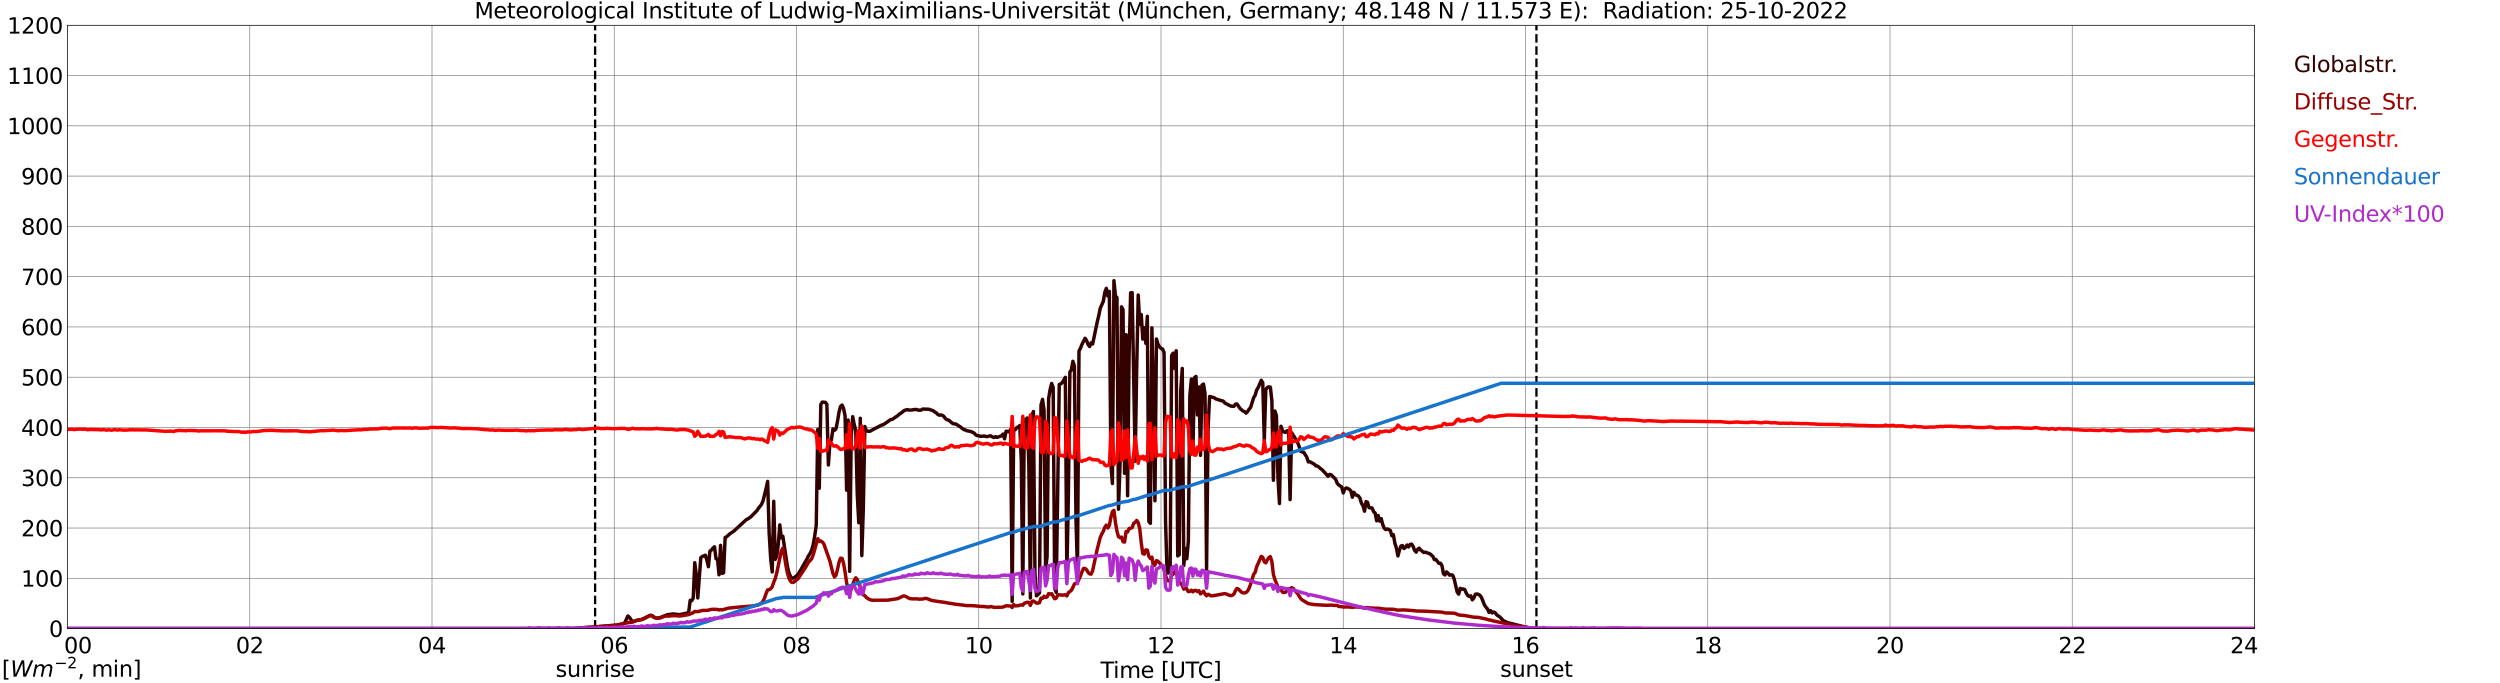<?xml version="1.0" encoding="utf-8" standalone="no"?>
<!DOCTYPE svg PUBLIC "-//W3C//DTD SVG 1.1//EN"
  "http://www.w3.org/Graphics/SVG/1.1/DTD/svg11.dtd">
<svg xmlns:xlink="http://www.w3.org/1999/xlink" width="1085.4pt" height="296.64pt" viewBox="0 0 1085.4 296.64" xmlns="http://www.w3.org/2000/svg" version="1.1">
 <defs>
  <style type="text/css">*{stroke-linejoin: round; stroke-linecap: butt}</style>
 </defs>
 <g id="figure_1">
  <g id="patch_1">
   <path d="M 0 296.64 
L 1085.4 296.64 
L 1085.4 0 
L 0 0 
z
" style="fill: #ffffff"/>
  </g>
  <g id="axes_1">
   <g id="patch_2">
    <path d="M 29.306 272.909 
L 978.814 272.909 
L 978.814 10.976 
L 29.306 10.976 
z
" style="fill: #ffffff"/>
   </g>
   <g id="patch_3">
    <path d="M 978.814 272.909 
L 978.814 272.909 
L 978.814 10.976 
L 978.814 10.976 
z
" clip-path="url(#p0950043765)" style="fill: #d3d3d3; opacity: 0.25; stroke: #d3d3d3; stroke-linejoin: miter"/>
   </g>
   <g id="matplotlib.axis_1">
    <g id="xtick_1">
     <g id="line2d_1">
      <path d="M 29.306 272.909 
L 29.306 10.976 
" clip-path="url(#p0950043765)" style="fill: none; stroke: #808080; stroke-width: 0.3; stroke-linecap: square"/>
     </g>
     <g id="line2d_2"/>
     <g id="text_1">
      <!--    00 -->
      <g transform="translate(18.733 283.627) scale(0.095 -0.095)">
       <defs>
        <path id="DejaVuSans-20" transform="scale(0.016)"/>
        <path id="DejaVuSans-30" d="M 2034 4250 
Q 1547 4250 1301 3770 
Q 1056 3291 1056 2328 
Q 1056 1369 1301 889 
Q 1547 409 2034 409 
Q 2525 409 2770 889 
Q 3016 1369 3016 2328 
Q 3016 3291 2770 3770 
Q 2525 4250 2034 4250 
z
M 2034 4750 
Q 2819 4750 3233 4129 
Q 3647 3509 3647 2328 
Q 3647 1150 3233 529 
Q 2819 -91 2034 -91 
Q 1250 -91 836 529 
Q 422 1150 422 2328 
Q 422 3509 836 4129 
Q 1250 4750 2034 4750 
z
" transform="scale(0.016)"/>
       </defs>
       <use xlink:href="#DejaVuSans-20"/>
       <use xlink:href="#DejaVuSans-20" transform="translate(31.787 0)"/>
       <use xlink:href="#DejaVuSans-20" transform="translate(63.574 0)"/>
       <use xlink:href="#DejaVuSans-30" transform="translate(95.361 0)"/>
       <use xlink:href="#DejaVuSans-30" transform="translate(158.984 0)"/>
      </g>
     </g>
    </g>
    <g id="xtick_2">
     <g id="line2d_3">
      <path d="M 108.431 272.909 
L 108.431 10.976 
" clip-path="url(#p0950043765)" style="fill: none; stroke: #808080; stroke-width: 0.3; stroke-linecap: square"/>
     </g>
     <g id="line2d_4"/>
     <g id="text_2">
      <!-- 02 -->
      <g transform="translate(102.387 283.627) scale(0.095 -0.095)">
       <defs>
        <path id="DejaVuSans-32" d="M 1228 531 
L 3431 531 
L 3431 0 
L 469 0 
L 469 531 
Q 828 903 1448 1529 
Q 2069 2156 2228 2338 
Q 2531 2678 2651 2914 
Q 2772 3150 2772 3378 
Q 2772 3750 2511 3984 
Q 2250 4219 1831 4219 
Q 1534 4219 1204 4116 
Q 875 4013 500 3803 
L 500 4441 
Q 881 4594 1212 4672 
Q 1544 4750 1819 4750 
Q 2544 4750 2975 4387 
Q 3406 4025 3406 3419 
Q 3406 3131 3298 2873 
Q 3191 2616 2906 2266 
Q 2828 2175 2409 1742 
Q 1991 1309 1228 531 
z
" transform="scale(0.016)"/>
       </defs>
       <use xlink:href="#DejaVuSans-30"/>
       <use xlink:href="#DejaVuSans-32" transform="translate(63.623 0)"/>
      </g>
     </g>
    </g>
    <g id="xtick_3">
     <g id="line2d_5">
      <path d="M 187.557 272.909 
L 187.557 10.976 
" clip-path="url(#p0950043765)" style="fill: none; stroke: #808080; stroke-width: 0.3; stroke-linecap: square"/>
     </g>
     <g id="line2d_6"/>
     <g id="text_3">
      <!-- 04 -->
      <g transform="translate(181.513 283.627) scale(0.095 -0.095)">
       <defs>
        <path id="DejaVuSans-34" d="M 2419 4116 
L 825 1625 
L 2419 1625 
L 2419 4116 
z
M 2253 4666 
L 3047 4666 
L 3047 1625 
L 3713 1625 
L 3713 1100 
L 3047 1100 
L 3047 0 
L 2419 0 
L 2419 1100 
L 313 1100 
L 313 1709 
L 2253 4666 
z
" transform="scale(0.016)"/>
       </defs>
       <use xlink:href="#DejaVuSans-30"/>
       <use xlink:href="#DejaVuSans-34" transform="translate(63.623 0)"/>
      </g>
     </g>
    </g>
    <g id="xtick_4">
     <g id="line2d_7">
      <path d="M 266.683 272.909 
L 266.683 10.976 
" clip-path="url(#p0950043765)" style="fill: none; stroke: #808080; stroke-width: 0.3; stroke-linecap: square"/>
     </g>
     <g id="line2d_8"/>
     <g id="text_4">
      <!-- 06 -->
      <g transform="translate(260.638 283.627) scale(0.095 -0.095)">
       <defs>
        <path id="DejaVuSans-36" d="M 2113 2584 
Q 1688 2584 1439 2293 
Q 1191 2003 1191 1497 
Q 1191 994 1439 701 
Q 1688 409 2113 409 
Q 2538 409 2786 701 
Q 3034 994 3034 1497 
Q 3034 2003 2786 2293 
Q 2538 2584 2113 2584 
z
M 3366 4563 
L 3366 3988 
Q 3128 4100 2886 4159 
Q 2644 4219 2406 4219 
Q 1781 4219 1451 3797 
Q 1122 3375 1075 2522 
Q 1259 2794 1537 2939 
Q 1816 3084 2150 3084 
Q 2853 3084 3261 2657 
Q 3669 2231 3669 1497 
Q 3669 778 3244 343 
Q 2819 -91 2113 -91 
Q 1303 -91 875 529 
Q 447 1150 447 2328 
Q 447 3434 972 4092 
Q 1497 4750 2381 4750 
Q 2619 4750 2861 4703 
Q 3103 4656 3366 4563 
z
" transform="scale(0.016)"/>
       </defs>
       <use xlink:href="#DejaVuSans-30"/>
       <use xlink:href="#DejaVuSans-36" transform="translate(63.623 0)"/>
      </g>
     </g>
    </g>
    <g id="xtick_5">
     <g id="line2d_9">
      <path d="M 345.808 272.909 
L 345.808 10.976 
" clip-path="url(#p0950043765)" style="fill: none; stroke: #808080; stroke-width: 0.3; stroke-linecap: square"/>
     </g>
     <g id="line2d_10"/>
     <g id="text_5">
      <!-- 08 -->
      <g transform="translate(339.764 283.627) scale(0.095 -0.095)">
       <defs>
        <path id="DejaVuSans-38" d="M 2034 2216 
Q 1584 2216 1326 1975 
Q 1069 1734 1069 1313 
Q 1069 891 1326 650 
Q 1584 409 2034 409 
Q 2484 409 2743 651 
Q 3003 894 3003 1313 
Q 3003 1734 2745 1975 
Q 2488 2216 2034 2216 
z
M 1403 2484 
Q 997 2584 770 2862 
Q 544 3141 544 3541 
Q 544 4100 942 4425 
Q 1341 4750 2034 4750 
Q 2731 4750 3128 4425 
Q 3525 4100 3525 3541 
Q 3525 3141 3298 2862 
Q 3072 2584 2669 2484 
Q 3125 2378 3379 2068 
Q 3634 1759 3634 1313 
Q 3634 634 3220 271 
Q 2806 -91 2034 -91 
Q 1263 -91 848 271 
Q 434 634 434 1313 
Q 434 1759 690 2068 
Q 947 2378 1403 2484 
z
M 1172 3481 
Q 1172 3119 1398 2916 
Q 1625 2713 2034 2713 
Q 2441 2713 2670 2916 
Q 2900 3119 2900 3481 
Q 2900 3844 2670 4047 
Q 2441 4250 2034 4250 
Q 1625 4250 1398 4047 
Q 1172 3844 1172 3481 
z
" transform="scale(0.016)"/>
       </defs>
       <use xlink:href="#DejaVuSans-30"/>
       <use xlink:href="#DejaVuSans-38" transform="translate(63.623 0)"/>
      </g>
     </g>
    </g>
    <g id="xtick_6">
     <g id="line2d_11">
      <path d="M 424.934 272.909 
L 424.934 10.976 
" clip-path="url(#p0950043765)" style="fill: none; stroke: #808080; stroke-width: 0.3; stroke-linecap: square"/>
     </g>
     <g id="line2d_12"/>
     <g id="text_6">
      <!-- 10 -->
      <g transform="translate(418.89 283.627) scale(0.095 -0.095)">
       <defs>
        <path id="DejaVuSans-31" d="M 794 531 
L 1825 531 
L 1825 4091 
L 703 3866 
L 703 4441 
L 1819 4666 
L 2450 4666 
L 2450 531 
L 3481 531 
L 3481 0 
L 794 0 
L 794 531 
z
" transform="scale(0.016)"/>
       </defs>
       <use xlink:href="#DejaVuSans-31"/>
       <use xlink:href="#DejaVuSans-30" transform="translate(63.623 0)"/>
      </g>
     </g>
    </g>
    <g id="xtick_7">
     <g id="line2d_13">
      <path d="M 504.06 272.909 
L 504.06 10.976 
" clip-path="url(#p0950043765)" style="fill: none; stroke: #808080; stroke-width: 0.3; stroke-linecap: square"/>
     </g>
     <g id="line2d_14"/>
     <g id="text_7">
      <!-- 12 -->
      <g transform="translate(498.015 283.627) scale(0.095 -0.095)">
       <use xlink:href="#DejaVuSans-31"/>
       <use xlink:href="#DejaVuSans-32" transform="translate(63.623 0)"/>
      </g>
     </g>
    </g>
    <g id="xtick_8">
     <g id="line2d_15">
      <path d="M 583.185 272.909 
L 583.185 10.976 
" clip-path="url(#p0950043765)" style="fill: none; stroke: #808080; stroke-width: 0.3; stroke-linecap: square"/>
     </g>
     <g id="line2d_16"/>
     <g id="text_8">
      <!-- 14 -->
      <g transform="translate(577.141 283.627) scale(0.095 -0.095)">
       <use xlink:href="#DejaVuSans-31"/>
       <use xlink:href="#DejaVuSans-34" transform="translate(63.623 0)"/>
      </g>
     </g>
    </g>
    <g id="xtick_9">
     <g id="line2d_17">
      <path d="M 662.311 272.909 
L 662.311 10.976 
" clip-path="url(#p0950043765)" style="fill: none; stroke: #808080; stroke-width: 0.3; stroke-linecap: square"/>
     </g>
     <g id="line2d_18"/>
     <g id="text_9">
      <!-- 16 -->
      <g transform="translate(656.267 283.627) scale(0.095 -0.095)">
       <use xlink:href="#DejaVuSans-31"/>
       <use xlink:href="#DejaVuSans-36" transform="translate(63.623 0)"/>
      </g>
     </g>
    </g>
    <g id="xtick_10">
     <g id="line2d_19">
      <path d="M 741.437 272.909 
L 741.437 10.976 
" clip-path="url(#p0950043765)" style="fill: none; stroke: #808080; stroke-width: 0.3; stroke-linecap: square"/>
     </g>
     <g id="line2d_20"/>
     <g id="text_10">
      <!-- 18 -->
      <g transform="translate(735.392 283.627) scale(0.095 -0.095)">
       <use xlink:href="#DejaVuSans-31"/>
       <use xlink:href="#DejaVuSans-38" transform="translate(63.623 0)"/>
      </g>
     </g>
    </g>
    <g id="xtick_11">
     <g id="line2d_21">
      <path d="M 820.562 272.909 
L 820.562 10.976 
" clip-path="url(#p0950043765)" style="fill: none; stroke: #808080; stroke-width: 0.3; stroke-linecap: square"/>
     </g>
     <g id="line2d_22"/>
     <g id="text_11">
      <!-- 20 -->
      <g transform="translate(814.518 283.627) scale(0.095 -0.095)">
       <use xlink:href="#DejaVuSans-32"/>
       <use xlink:href="#DejaVuSans-30" transform="translate(63.623 0)"/>
      </g>
     </g>
    </g>
    <g id="xtick_12">
     <g id="line2d_23">
      <path d="M 899.688 272.909 
L 899.688 10.976 
" clip-path="url(#p0950043765)" style="fill: none; stroke: #808080; stroke-width: 0.3; stroke-linecap: square"/>
     </g>
     <g id="line2d_24"/>
     <g id="text_12">
      <!-- 22 -->
      <g transform="translate(893.644 283.627) scale(0.095 -0.095)">
       <use xlink:href="#DejaVuSans-32"/>
       <use xlink:href="#DejaVuSans-32" transform="translate(63.623 0)"/>
      </g>
     </g>
    </g>
    <g id="xtick_13">
     <g id="line2d_25">
      <path d="M 978.814 272.909 
L 978.814 10.976 
" clip-path="url(#p0950043765)" style="fill: none; stroke: #808080; stroke-width: 0.3; stroke-linecap: square"/>
     </g>
     <g id="line2d_26"/>
     <g id="text_13">
      <!-- 24    -->
      <g transform="translate(968.241 283.627) scale(0.095 -0.095)">
       <use xlink:href="#DejaVuSans-32"/>
       <use xlink:href="#DejaVuSans-34" transform="translate(63.623 0)"/>
       <use xlink:href="#DejaVuSans-20" transform="translate(127.246 0)"/>
       <use xlink:href="#DejaVuSans-20" transform="translate(159.033 0)"/>
       <use xlink:href="#DejaVuSans-20" transform="translate(190.82 0)"/>
      </g>
     </g>
    </g>
    <g id="text_14">
     <!-- Time [UTC] -->
     <g transform="translate(477.806 294.322) scale(0.095 -0.095)">
      <defs>
       <path id="DejaVuSans-54" d="M -19 4666 
L 3928 4666 
L 3928 4134 
L 2272 4134 
L 2272 0 
L 1638 0 
L 1638 4134 
L -19 4134 
L -19 4666 
z
" transform="scale(0.016)"/>
       <path id="DejaVuSans-69" d="M 603 3500 
L 1178 3500 
L 1178 0 
L 603 0 
L 603 3500 
z
M 603 4863 
L 1178 4863 
L 1178 4134 
L 603 4134 
L 603 4863 
z
" transform="scale(0.016)"/>
       <path id="DejaVuSans-6d" d="M 3328 2828 
Q 3544 3216 3844 3400 
Q 4144 3584 4550 3584 
Q 5097 3584 5394 3201 
Q 5691 2819 5691 2113 
L 5691 0 
L 5113 0 
L 5113 2094 
Q 5113 2597 4934 2840 
Q 4756 3084 4391 3084 
Q 3944 3084 3684 2787 
Q 3425 2491 3425 1978 
L 3425 0 
L 2847 0 
L 2847 2094 
Q 2847 2600 2669 2842 
Q 2491 3084 2119 3084 
Q 1678 3084 1418 2786 
Q 1159 2488 1159 1978 
L 1159 0 
L 581 0 
L 581 3500 
L 1159 3500 
L 1159 2956 
Q 1356 3278 1631 3431 
Q 1906 3584 2284 3584 
Q 2666 3584 2933 3390 
Q 3200 3197 3328 2828 
z
" transform="scale(0.016)"/>
       <path id="DejaVuSans-65" d="M 3597 1894 
L 3597 1613 
L 953 1613 
Q 991 1019 1311 708 
Q 1631 397 2203 397 
Q 2534 397 2845 478 
Q 3156 559 3463 722 
L 3463 178 
Q 3153 47 2828 -22 
Q 2503 -91 2169 -91 
Q 1331 -91 842 396 
Q 353 884 353 1716 
Q 353 2575 817 3079 
Q 1281 3584 2069 3584 
Q 2775 3584 3186 3129 
Q 3597 2675 3597 1894 
z
M 3022 2063 
Q 3016 2534 2758 2815 
Q 2500 3097 2075 3097 
Q 1594 3097 1305 2825 
Q 1016 2553 972 2059 
L 3022 2063 
z
" transform="scale(0.016)"/>
       <path id="DejaVuSans-5b" d="M 550 4863 
L 1875 4863 
L 1875 4416 
L 1125 4416 
L 1125 -397 
L 1875 -397 
L 1875 -844 
L 550 -844 
L 550 4863 
z
" transform="scale(0.016)"/>
       <path id="DejaVuSans-55" d="M 556 4666 
L 1191 4666 
L 1191 1831 
Q 1191 1081 1462 751 
Q 1734 422 2344 422 
Q 2950 422 3222 751 
Q 3494 1081 3494 1831 
L 3494 4666 
L 4128 4666 
L 4128 1753 
Q 4128 841 3676 375 
Q 3225 -91 2344 -91 
Q 1459 -91 1007 375 
Q 556 841 556 1753 
L 556 4666 
z
" transform="scale(0.016)"/>
       <path id="DejaVuSans-43" d="M 4122 4306 
L 4122 3641 
Q 3803 3938 3442 4084 
Q 3081 4231 2675 4231 
Q 1875 4231 1450 3742 
Q 1025 3253 1025 2328 
Q 1025 1406 1450 917 
Q 1875 428 2675 428 
Q 3081 428 3442 575 
Q 3803 722 4122 1019 
L 4122 359 
Q 3791 134 3420 21 
Q 3050 -91 2638 -91 
Q 1578 -91 968 557 
Q 359 1206 359 2328 
Q 359 3453 968 4101 
Q 1578 4750 2638 4750 
Q 3056 4750 3426 4639 
Q 3797 4528 4122 4306 
z
" transform="scale(0.016)"/>
       <path id="DejaVuSans-5d" d="M 1947 4863 
L 1947 -844 
L 622 -844 
L 622 -397 
L 1369 -397 
L 1369 4416 
L 622 4416 
L 622 4863 
L 1947 4863 
z
" transform="scale(0.016)"/>
      </defs>
      <use xlink:href="#DejaVuSans-54"/>
      <use xlink:href="#DejaVuSans-69" transform="translate(57.959 0)"/>
      <use xlink:href="#DejaVuSans-6d" transform="translate(85.742 0)"/>
      <use xlink:href="#DejaVuSans-65" transform="translate(183.154 0)"/>
      <use xlink:href="#DejaVuSans-20" transform="translate(244.678 0)"/>
      <use xlink:href="#DejaVuSans-5b" transform="translate(276.465 0)"/>
      <use xlink:href="#DejaVuSans-55" transform="translate(315.479 0)"/>
      <use xlink:href="#DejaVuSans-54" transform="translate(388.672 0)"/>
      <use xlink:href="#DejaVuSans-43" transform="translate(443.881 0)"/>
      <use xlink:href="#DejaVuSans-5d" transform="translate(513.705 0)"/>
     </g>
    </g>
   </g>
   <g id="matplotlib.axis_2">
    <g id="ytick_1">
     <g id="line2d_27">
      <path d="M 29.306 272.909 
L 978.814 272.909 
" clip-path="url(#p0950043765)" style="fill: none; stroke: #808080; stroke-width: 0.3; stroke-linecap: square"/>
     </g>
     <g id="line2d_28"/>
     <g id="text_15">
      <!-- 0 -->
      <g transform="translate(21.261 276.518) scale(0.095 -0.095)">
       <use xlink:href="#DejaVuSans-30"/>
      </g>
     </g>
    </g>
    <g id="ytick_2">
     <g id="line2d_29">
      <path d="M 29.306 251.081 
L 978.814 251.081 
" clip-path="url(#p0950043765)" style="fill: none; stroke: #808080; stroke-width: 0.3; stroke-linecap: square"/>
     </g>
     <g id="line2d_30"/>
     <g id="text_16">
      <!-- 100 -->
      <g transform="translate(9.173 254.69) scale(0.095 -0.095)">
       <use xlink:href="#DejaVuSans-31"/>
       <use xlink:href="#DejaVuSans-30" transform="translate(63.623 0)"/>
       <use xlink:href="#DejaVuSans-30" transform="translate(127.246 0)"/>
      </g>
     </g>
    </g>
    <g id="ytick_3">
     <g id="line2d_31">
      <path d="M 29.306 229.253 
L 978.814 229.253 
" clip-path="url(#p0950043765)" style="fill: none; stroke: #808080; stroke-width: 0.3; stroke-linecap: square"/>
     </g>
     <g id="line2d_32"/>
     <g id="text_17">
      <!-- 200 -->
      <g transform="translate(9.173 232.863) scale(0.095 -0.095)">
       <use xlink:href="#DejaVuSans-32"/>
       <use xlink:href="#DejaVuSans-30" transform="translate(63.623 0)"/>
       <use xlink:href="#DejaVuSans-30" transform="translate(127.246 0)"/>
      </g>
     </g>
    </g>
    <g id="ytick_4">
     <g id="line2d_33">
      <path d="M 29.306 207.426 
L 978.814 207.426 
" clip-path="url(#p0950043765)" style="fill: none; stroke: #808080; stroke-width: 0.3; stroke-linecap: square"/>
     </g>
     <g id="line2d_34"/>
     <g id="text_18">
      <!-- 300 -->
      <g transform="translate(9.173 211.035) scale(0.095 -0.095)">
       <defs>
        <path id="DejaVuSans-33" d="M 2597 2516 
Q 3050 2419 3304 2112 
Q 3559 1806 3559 1356 
Q 3559 666 3084 287 
Q 2609 -91 1734 -91 
Q 1441 -91 1130 -33 
Q 819 25 488 141 
L 488 750 
Q 750 597 1062 519 
Q 1375 441 1716 441 
Q 2309 441 2620 675 
Q 2931 909 2931 1356 
Q 2931 1769 2642 2001 
Q 2353 2234 1838 2234 
L 1294 2234 
L 1294 2753 
L 1863 2753 
Q 2328 2753 2575 2939 
Q 2822 3125 2822 3475 
Q 2822 3834 2567 4026 
Q 2313 4219 1838 4219 
Q 1578 4219 1281 4162 
Q 984 4106 628 3988 
L 628 4550 
Q 988 4650 1302 4700 
Q 1616 4750 1894 4750 
Q 2613 4750 3031 4423 
Q 3450 4097 3450 3541 
Q 3450 3153 3228 2886 
Q 3006 2619 2597 2516 
z
" transform="scale(0.016)"/>
       </defs>
       <use xlink:href="#DejaVuSans-33"/>
       <use xlink:href="#DejaVuSans-30" transform="translate(63.623 0)"/>
       <use xlink:href="#DejaVuSans-30" transform="translate(127.246 0)"/>
      </g>
     </g>
    </g>
    <g id="ytick_5">
     <g id="line2d_35">
      <path d="M 29.306 185.598 
L 978.814 185.598 
" clip-path="url(#p0950043765)" style="fill: none; stroke: #808080; stroke-width: 0.3; stroke-linecap: square"/>
     </g>
     <g id="line2d_36"/>
     <g id="text_19">
      <!-- 400 -->
      <g transform="translate(9.173 189.207) scale(0.095 -0.095)">
       <use xlink:href="#DejaVuSans-34"/>
       <use xlink:href="#DejaVuSans-30" transform="translate(63.623 0)"/>
       <use xlink:href="#DejaVuSans-30" transform="translate(127.246 0)"/>
      </g>
     </g>
    </g>
    <g id="ytick_6">
     <g id="line2d_37">
      <path d="M 29.306 163.77 
L 978.814 163.77 
" clip-path="url(#p0950043765)" style="fill: none; stroke: #808080; stroke-width: 0.3; stroke-linecap: square"/>
     </g>
     <g id="line2d_38"/>
     <g id="text_20">
      <!-- 500 -->
      <g transform="translate(9.173 167.379) scale(0.095 -0.095)">
       <defs>
        <path id="DejaVuSans-35" d="M 691 4666 
L 3169 4666 
L 3169 4134 
L 1269 4134 
L 1269 2991 
Q 1406 3038 1543 3061 
Q 1681 3084 1819 3084 
Q 2600 3084 3056 2656 
Q 3513 2228 3513 1497 
Q 3513 744 3044 326 
Q 2575 -91 1722 -91 
Q 1428 -91 1123 -41 
Q 819 9 494 109 
L 494 744 
Q 775 591 1075 516 
Q 1375 441 1709 441 
Q 2250 441 2565 725 
Q 2881 1009 2881 1497 
Q 2881 1984 2565 2268 
Q 2250 2553 1709 2553 
Q 1456 2553 1204 2497 
Q 953 2441 691 2322 
L 691 4666 
z
" transform="scale(0.016)"/>
       </defs>
       <use xlink:href="#DejaVuSans-35"/>
       <use xlink:href="#DejaVuSans-30" transform="translate(63.623 0)"/>
       <use xlink:href="#DejaVuSans-30" transform="translate(127.246 0)"/>
      </g>
     </g>
    </g>
    <g id="ytick_7">
     <g id="line2d_39">
      <path d="M 29.306 141.942 
L 978.814 141.942 
" clip-path="url(#p0950043765)" style="fill: none; stroke: #808080; stroke-width: 0.3; stroke-linecap: square"/>
     </g>
     <g id="line2d_40"/>
     <g id="text_21">
      <!-- 600 -->
      <g transform="translate(9.173 145.551) scale(0.095 -0.095)">
       <use xlink:href="#DejaVuSans-36"/>
       <use xlink:href="#DejaVuSans-30" transform="translate(63.623 0)"/>
       <use xlink:href="#DejaVuSans-30" transform="translate(127.246 0)"/>
      </g>
     </g>
    </g>
    <g id="ytick_8">
     <g id="line2d_41">
      <path d="M 29.306 120.114 
L 978.814 120.114 
" clip-path="url(#p0950043765)" style="fill: none; stroke: #808080; stroke-width: 0.3; stroke-linecap: square"/>
     </g>
     <g id="line2d_42"/>
     <g id="text_22">
      <!-- 700 -->
      <g transform="translate(9.173 123.724) scale(0.095 -0.095)">
       <defs>
        <path id="DejaVuSans-37" d="M 525 4666 
L 3525 4666 
L 3525 4397 
L 1831 0 
L 1172 0 
L 2766 4134 
L 525 4134 
L 525 4666 
z
" transform="scale(0.016)"/>
       </defs>
       <use xlink:href="#DejaVuSans-37"/>
       <use xlink:href="#DejaVuSans-30" transform="translate(63.623 0)"/>
       <use xlink:href="#DejaVuSans-30" transform="translate(127.246 0)"/>
      </g>
     </g>
    </g>
    <g id="ytick_9">
     <g id="line2d_43">
      <path d="M 29.306 98.287 
L 978.814 98.287 
" clip-path="url(#p0950043765)" style="fill: none; stroke: #808080; stroke-width: 0.3; stroke-linecap: square"/>
     </g>
     <g id="line2d_44"/>
     <g id="text_23">
      <!-- 800 -->
      <g transform="translate(9.173 101.896) scale(0.095 -0.095)">
       <use xlink:href="#DejaVuSans-38"/>
       <use xlink:href="#DejaVuSans-30" transform="translate(63.623 0)"/>
       <use xlink:href="#DejaVuSans-30" transform="translate(127.246 0)"/>
      </g>
     </g>
    </g>
    <g id="ytick_10">
     <g id="line2d_45">
      <path d="M 29.306 76.459 
L 978.814 76.459 
" clip-path="url(#p0950043765)" style="fill: none; stroke: #808080; stroke-width: 0.3; stroke-linecap: square"/>
     </g>
     <g id="line2d_46"/>
     <g id="text_24">
      <!-- 900 -->
      <g transform="translate(9.173 80.068) scale(0.095 -0.095)">
       <defs>
        <path id="DejaVuSans-39" d="M 703 97 
L 703 672 
Q 941 559 1184 500 
Q 1428 441 1663 441 
Q 2288 441 2617 861 
Q 2947 1281 2994 2138 
Q 2813 1869 2534 1725 
Q 2256 1581 1919 1581 
Q 1219 1581 811 2004 
Q 403 2428 403 3163 
Q 403 3881 828 4315 
Q 1253 4750 1959 4750 
Q 2769 4750 3195 4129 
Q 3622 3509 3622 2328 
Q 3622 1225 3098 567 
Q 2575 -91 1691 -91 
Q 1453 -91 1209 -44 
Q 966 3 703 97 
z
M 1959 2075 
Q 2384 2075 2632 2365 
Q 2881 2656 2881 3163 
Q 2881 3666 2632 3958 
Q 2384 4250 1959 4250 
Q 1534 4250 1286 3958 
Q 1038 3666 1038 3163 
Q 1038 2656 1286 2365 
Q 1534 2075 1959 2075 
z
" transform="scale(0.016)"/>
       </defs>
       <use xlink:href="#DejaVuSans-39"/>
       <use xlink:href="#DejaVuSans-30" transform="translate(63.623 0)"/>
       <use xlink:href="#DejaVuSans-30" transform="translate(127.246 0)"/>
      </g>
     </g>
    </g>
    <g id="ytick_11">
     <g id="line2d_47">
      <path d="M 29.306 54.631 
L 978.814 54.631 
" clip-path="url(#p0950043765)" style="fill: none; stroke: #808080; stroke-width: 0.3; stroke-linecap: square"/>
     </g>
     <g id="line2d_48"/>
     <g id="text_25">
      <!-- 1000 -->
      <g transform="translate(3.128 58.24) scale(0.095 -0.095)">
       <use xlink:href="#DejaVuSans-31"/>
       <use xlink:href="#DejaVuSans-30" transform="translate(63.623 0)"/>
       <use xlink:href="#DejaVuSans-30" transform="translate(127.246 0)"/>
       <use xlink:href="#DejaVuSans-30" transform="translate(190.869 0)"/>
      </g>
     </g>
    </g>
    <g id="ytick_12">
     <g id="line2d_49">
      <path d="M 29.306 32.803 
L 978.814 32.803 
" clip-path="url(#p0950043765)" style="fill: none; stroke: #808080; stroke-width: 0.3; stroke-linecap: square"/>
     </g>
     <g id="line2d_50"/>
     <g id="text_26">
      <!-- 1100 -->
      <g transform="translate(3.128 36.413) scale(0.095 -0.095)">
       <use xlink:href="#DejaVuSans-31"/>
       <use xlink:href="#DejaVuSans-31" transform="translate(63.623 0)"/>
       <use xlink:href="#DejaVuSans-30" transform="translate(127.246 0)"/>
       <use xlink:href="#DejaVuSans-30" transform="translate(190.869 0)"/>
      </g>
     </g>
    </g>
    <g id="ytick_13">
     <g id="line2d_51">
      <path d="M 29.306 10.976 
L 978.814 10.976 
" clip-path="url(#p0950043765)" style="fill: none; stroke: #808080; stroke-width: 0.3; stroke-linecap: square"/>
     </g>
     <g id="line2d_52"/>
     <g id="text_27">
      <!-- 1200 -->
      <g transform="translate(3.128 14.585) scale(0.095 -0.095)">
       <use xlink:href="#DejaVuSans-31"/>
       <use xlink:href="#DejaVuSans-32" transform="translate(63.623 0)"/>
       <use xlink:href="#DejaVuSans-30" transform="translate(127.246 0)"/>
       <use xlink:href="#DejaVuSans-30" transform="translate(190.869 0)"/>
      </g>
     </g>
    </g>
   </g>
   <g id="line2d_53">
    <path d="M 258.375 272.909 
L 258.375 10.976 
" clip-path="url(#p0950043765)" style="fill: none; stroke-dasharray: 3.7,1.6; stroke-dashoffset: 0; stroke: #000000"/>
   </g>
   <g id="line2d_54">
    <path d="M 667.059 272.909 
L 667.059 10.976 
" clip-path="url(#p0950043765)" style="fill: none; stroke-dasharray: 3.7,1.6; stroke-dashoffset: 0; stroke: #000000"/>
   </g>
   <g id="line2d_55">
    <path d="M 29.306 272.909 
L 250.858 272.909 
L 251.517 272.701 
L 253.495 272.498 
L 256.792 272.363 
L 257.451 272.263 
L 258.77 272.23 
L 260.748 271.959 
L 261.408 272.027 
L 262.067 271.857 
L 268.002 271.385 
L 269.32 271.082 
L 270.639 270.761 
L 271.298 270.287 
L 272.617 267.434 
L 273.277 268.008 
L 274.595 269.966 
L 276.573 269.325 
L 277.233 269.157 
L 277.892 269.106 
L 279.211 268.718 
L 281.189 267.655 
L 282.508 267.096 
L 283.167 267.317 
L 283.827 267.873 
L 285.145 268.414 
L 286.464 268.177 
L 289.761 266.878 
L 292.399 266.539 
L 295.036 266.878 
L 298.333 266.136 
L 298.992 265.765 
L 299.652 260.648 
L 300.311 260.816 
L 300.971 259.653 
L 301.63 244.308 
L 302.289 249.44 
L 302.949 259.603 
L 304.267 242.129 
L 304.927 241.555 
L 305.586 241.387 
L 306.246 241.049 
L 306.905 243.26 
L 307.564 246.045 
L 308.224 239.277 
L 308.883 238.803 
L 309.543 237.96 
L 310.202 237.386 
L 310.861 242.568 
L 311.521 242.789 
L 312.18 249.54 
L 312.839 236.777 
L 313.499 248.948 
L 314.158 248.663 
L 314.818 233.35 
L 315.477 233.047 
L 316.796 231.816 
L 318.774 230.447 
L 324.049 225.569 
L 324.708 225.298 
L 326.027 224.335 
L 328.665 221.668 
L 329.324 220.605 
L 329.983 219.863 
L 330.643 218.935 
L 331.302 217.364 
L 332.621 211.996 
L 333.28 209.008 
L 333.94 231.595 
L 334.599 242.535 
L 335.258 248.309 
L 335.918 217.652 
L 336.577 242.872 
L 337.236 241.403 
L 337.896 236.491 
L 338.555 227.882 
L 339.215 233.503 
L 339.874 232.811 
L 341.852 245.895 
L 342.512 248.612 
L 343.171 250.182 
L 343.83 251.026 
L 344.49 250.992 
L 345.149 250.553 
L 346.468 249.389 
L 347.787 247.176 
L 350.424 242.551 
L 351.083 241.217 
L 351.743 240.222 
L 352.402 238.753 
L 353.062 236.474 
L 353.721 232.626 
L 354.38 228.068 
L 355.04 186.403 
L 355.699 211.979 
L 356.359 175.651 
L 357.018 174.57 
L 358.337 174.688 
L 358.996 175.533 
L 359.655 201.883 
L 360.315 192.295 
L 360.974 190.878 
L 361.634 186.218 
L 362.293 186.827 
L 362.952 186.167 
L 363.612 182.876 
L 364.271 178.875 
L 364.93 176.443 
L 365.59 175.852 
L 366.249 177.338 
L 366.909 180.612 
L 367.568 212.841 
L 368.227 182.369 
L 368.887 248.038 
L 369.546 189.898 
L 370.206 180.9 
L 370.865 184.345 
L 371.524 186.742 
L 372.184 214.596 
L 372.843 226.935 
L 373.502 181.592 
L 374.162 241.217 
L 374.821 220.775 
L 375.481 185.172 
L 376.14 187.13 
L 377.459 187.248 
L 378.118 187.062 
L 378.777 186.606 
L 381.415 185.273 
L 382.734 184.563 
L 383.393 184.428 
L 385.371 183.112 
L 386.69 182.149 
L 387.349 182.099 
L 389.987 180.276 
L 390.646 179.652 
L 391.306 179.279 
L 392.624 178.2 
L 393.943 177.812 
L 394.603 178.048 
L 395.921 178.013 
L 396.581 177.845 
L 397.899 177.759 
L 398.559 178.048 
L 399.878 178.08 
L 400.537 177.591 
L 403.175 177.659 
L 405.153 178.318 
L 405.812 178.857 
L 406.471 179.213 
L 407.131 179.905 
L 407.79 180.259 
L 408.45 180.174 
L 409.109 180.326 
L 409.768 180.765 
L 410.428 181.71 
L 411.087 182.252 
L 411.746 182.319 
L 413.725 183.939 
L 415.043 184.124 
L 417.022 185.39 
L 418.34 186.471 
L 419 186.639 
L 419.659 186.977 
L 421.637 187.383 
L 422.956 188.04 
L 423.615 188.785 
L 424.275 189.138 
L 424.934 189.173 
L 425.593 189.426 
L 427.572 189.324 
L 428.231 189.577 
L 428.89 189.494 
L 429.55 189.274 
L 430.209 189.256 
L 430.869 189.712 
L 431.528 189.948 
L 432.187 189.577 
L 432.847 189.898 
L 434.825 189.223 
L 435.484 188.446 
L 436.144 190.507 
L 436.803 187.23 
L 437.462 187.298 
L 438.122 187.501 
L 438.781 186.421 
L 439.44 261.087 
L 440.1 186.285 
L 440.759 186.573 
L 441.419 185.644 
L 442.078 185.408 
L 442.737 184.749 
L 443.397 199.773 
L 444.056 257.845 
L 444.716 182.319 
L 445.375 182.049 
L 446.034 181.457 
L 446.694 202.678 
L 447.353 259.635 
L 448.012 180.226 
L 448.672 178.654 
L 449.331 248.663 
L 449.991 258.673 
L 450.65 258.099 
L 451.309 257.374 
L 451.969 175.819 
L 452.628 173.387 
L 453.287 178.165 
L 453.947 247.514 
L 454.606 241.555 
L 455.266 173.084 
L 455.925 169.065 
L 456.584 166.483 
L 457.244 168.188 
L 457.903 255.499 
L 458.563 257.204 
L 459.881 166.922 
L 460.541 166.669 
L 461.2 166.112 
L 462.519 163.816 
L 463.178 249.776 
L 463.838 215.844 
L 464.497 161.487 
L 465.156 160.592 
L 465.816 156.862 
L 466.475 158.972 
L 467.134 225.113 
L 467.794 247.988 
L 468.453 152.387 
L 469.113 151.171 
L 469.772 149.451 
L 471.091 146.884 
L 471.75 147.829 
L 472.409 149.569 
L 473.069 150.446 
L 473.728 148.809 
L 474.388 149.331 
L 476.366 139.827 
L 477.025 137.11 
L 477.685 133.835 
L 479.003 130.88 
L 479.663 126.964 
L 480.322 125.192 
L 480.981 128.551 
L 481.641 126.525 
L 482.3 201.63 
L 482.96 209.92 
L 483.619 121.865 
L 484.278 128.416 
L 484.938 129.225 
L 485.597 221.079 
L 486.256 202.375 
L 486.916 133.211 
L 487.575 134.477 
L 488.235 205.513 
L 488.894 145.315 
L 489.553 215.238 
L 490.213 153.638 
L 490.872 127.15 
L 491.532 127.049 
L 492.85 200.229 
L 493.51 160.018 
L 494.169 128.095 
L 494.828 140.757 
L 495.488 136.553 
L 496.147 147.222 
L 496.807 142.259 
L 497.466 149.062 
L 498.125 137.33 
L 498.785 226.464 
L 499.444 227.206 
L 500.103 142.326 
L 500.763 170.84 
L 501.422 217.414 
L 502.082 147.172 
L 502.741 149.451 
L 503.4 150.531 
L 504.06 151.274 
L 504.719 151.527 
L 505.379 152.978 
L 506.038 226.531 
L 506.697 248.748 
L 507.357 248.763 
L 508.016 248.106 
L 508.675 154.312 
L 509.335 153.332 
L 509.994 160.035 
L 510.654 152.286 
L 511.313 241.352 
L 511.972 240.863 
L 512.632 169.354 
L 513.291 159.968 
L 513.95 245.524 
L 514.61 238.163 
L 515.269 242.586 
L 515.929 234.972 
L 516.588 171.717 
L 517.247 164.61 
L 517.907 196.127 
L 518.566 163.986 
L 519.226 163.445 
L 519.885 180.174 
L 520.544 168.002 
L 521.204 197.697 
L 521.863 167.16 
L 522.522 166.771 
L 523.182 170.973 
L 523.841 247.143 
L 524.501 185.729 
L 525.16 172.139 
L 527.138 172.663 
L 527.797 173.186 
L 528.457 173.355 
L 529.776 173.811 
L 531.094 174.147 
L 531.754 174.974 
L 534.391 176.308 
L 535.71 176.41 
L 536.369 175.481 
L 537.029 175.363 
L 538.348 177.305 
L 539.666 178.454 
L 540.326 178.689 
L 540.985 179.364 
L 541.644 178.689 
L 542.304 177.642 
L 542.963 176.899 
L 544.282 172.645 
L 544.941 171.6 
L 545.601 169.303 
L 546.26 168.238 
L 547.579 165.117 
L 548.238 166.145 
L 548.898 191.146 
L 549.557 169.201 
L 550.216 168.205 
L 550.876 167.935 
L 551.535 168.07 
L 552.195 174.047 
L 552.854 208.519 
L 553.513 178.454 
L 554.173 180.479 
L 554.832 207.404 
L 555.491 218.614 
L 556.151 185.07 
L 556.81 186.892 
L 557.47 187.551 
L 558.129 187.704 
L 558.788 186.995 
L 559.448 187.281 
L 560.107 216.907 
L 560.766 187.872 
L 562.085 189.915 
L 563.404 192.177 
L 564.063 193.916 
L 564.723 196.01 
L 566.042 196.381 
L 567.36 198.491 
L 568.02 200.55 
L 568.679 200.467 
L 570.657 201.547 
L 571.317 202.255 
L 571.976 202.34 
L 572.635 202.813 
L 573.295 203.453 
L 573.954 203.894 
L 575.273 205.278 
L 576.592 206.762 
L 577.251 205.987 
L 577.91 206.087 
L 579.889 208.08 
L 580.548 209.785 
L 581.207 210.545 
L 582.526 211.44 
L 583.185 214.022 
L 583.845 212.3 
L 584.504 211.861 
L 585.164 212.081 
L 585.823 212.468 
L 586.482 213.077 
L 587.142 215.862 
L 587.801 213.734 
L 588.46 214.799 
L 589.12 215.017 
L 589.779 215.356 
L 590.439 216.283 
L 591.098 218.529 
L 591.757 219.507 
L 592.417 221.939 
L 593.076 217.77 
L 593.736 218.108 
L 594.395 220.402 
L 595.714 220.555 
L 596.373 222.192 
L 597.032 222.716 
L 597.692 226.108 
L 598.351 223.814 
L 599.011 226.261 
L 599.67 225.18 
L 600.329 227.78 
L 600.989 229.367 
L 601.648 229.923 
L 602.307 229.655 
L 602.967 229.923 
L 603.626 230.329 
L 604.286 232.575 
L 604.945 232.135 
L 605.604 235.882 
L 606.264 237.96 
L 606.923 241.352 
L 607.582 238.855 
L 608.242 237.048 
L 608.901 236.862 
L 609.561 238.146 
L 610.22 237.655 
L 610.879 236.627 
L 611.539 237.454 
L 612.198 236.406 
L 612.858 236.221 
L 613.517 237.216 
L 614.176 238.973 
L 614.836 239.698 
L 615.495 238.467 
L 616.154 238.011 
L 616.814 238.803 
L 618.133 239.851 
L 618.792 239.715 
L 620.77 240.425 
L 622.089 241.538 
L 622.748 242.974 
L 623.408 242.889 
L 624.726 244.594 
L 625.386 244.544 
L 626.045 245.556 
L 626.705 249.101 
L 627.364 249.608 
L 628.023 248.291 
L 628.683 248.866 
L 629.342 249.726 
L 630.001 249.557 
L 630.661 249.71 
L 631.32 251.28 
L 632.639 257.018 
L 633.298 257.948 
L 633.958 255.431 
L 634.617 255.82 
L 635.276 255.669 
L 635.936 255.973 
L 636.595 257.509 
L 637.255 258.537 
L 637.914 258.961 
L 638.573 258.673 
L 639.233 260.412 
L 639.892 259.603 
L 640.552 257.998 
L 641.211 257.863 
L 641.87 258.083 
L 642.53 258.47 
L 643.189 259.4 
L 644.508 262.691 
L 645.167 263.654 
L 645.827 264.396 
L 646.486 265.882 
L 647.145 265.123 
L 647.805 266.118 
L 648.464 265.679 
L 649.123 266.033 
L 649.783 266.895 
L 650.442 267.417 
L 651.102 267.773 
L 652.42 269.174 
L 653.08 269.698 
L 653.739 269.916 
L 654.399 270.287 
L 660.992 271.942 
L 662.97 272.33 
L 664.949 272.752 
L 668.246 272.909 
L 978.154 272.909 
L 978.154 272.909 
" clip-path="url(#p0950043765)" style="fill: none; stroke: #330000; stroke-width: 1.5; stroke-linecap: square"/>
   </g>
   <g id="line2d_56">
    <path d="M 29.306 272.909 
L 250.858 272.909 
L 252.176 272.616 
L 254.155 272.448 
L 264.045 271.734 
L 264.705 271.649 
L 266.683 271.525 
L 267.342 271.398 
L 268.002 271.398 
L 270.639 270.811 
L 272.617 270.307 
L 273.936 270.265 
L 275.255 269.803 
L 275.914 269.51 
L 277.233 269.216 
L 278.552 269.047 
L 281.189 267.788 
L 281.849 267.452 
L 282.508 267.242 
L 283.167 267.496 
L 283.827 267.998 
L 285.145 268.46 
L 285.805 268.46 
L 287.124 268.124 
L 288.442 267.578 
L 289.102 267.452 
L 290.42 267.496 
L 291.739 267.327 
L 293.058 267.284 
L 295.036 267.452 
L 296.355 267.284 
L 298.333 266.95 
L 298.992 266.823 
L 300.971 265.983 
L 301.63 265.479 
L 302.949 265.564 
L 304.927 265.018 
L 306.246 265.018 
L 307.564 264.933 
L 308.224 264.682 
L 309.543 264.514 
L 311.521 264.599 
L 312.18 264.85 
L 312.839 264.64 
L 313.499 264.809 
L 316.136 264.053 
L 320.093 263.632 
L 324.708 263.254 
L 326.027 263.13 
L 327.346 263.045 
L 329.324 262.584 
L 330.643 261.827 
L 331.302 260.989 
L 331.961 259.561 
L 332.621 257.629 
L 333.28 256.119 
L 333.94 255.992 
L 334.599 255.615 
L 335.258 254.776 
L 335.918 252.803 
L 336.577 251.208 
L 337.236 248.73 
L 339.215 239.202 
L 339.874 237.984 
L 340.533 241.217 
L 341.193 245.373 
L 341.852 248.73 
L 342.512 250.957 
L 343.171 252.258 
L 343.83 252.886 
L 344.49 252.845 
L 346.468 251.249 
L 349.765 246.296 
L 351.083 243.987 
L 351.743 243.358 
L 352.402 242.559 
L 353.062 240.881 
L 355.04 233.872 
L 355.699 235.088 
L 356.359 234.878 
L 357.018 235.3 
L 357.677 236.138 
L 360.315 243.651 
L 361.634 248.983 
L 362.293 250.494 
L 362.952 249.739 
L 363.612 247.178 
L 364.271 244.155 
L 364.93 242.35 
L 365.59 242.435 
L 366.249 244.618 
L 366.909 248.438 
L 367.568 253.013 
L 368.227 255.656 
L 368.887 257.546 
L 370.865 252.004 
L 371.524 250.871 
L 372.184 251.585 
L 372.843 253.641 
L 373.502 254.482 
L 374.162 257.252 
L 374.821 258.26 
L 375.481 258.596 
L 376.14 259.435 
L 377.459 260.233 
L 378.118 260.484 
L 378.777 260.611 
L 385.371 260.567 
L 389.328 259.98 
L 389.987 259.812 
L 391.965 258.806 
L 392.624 258.721 
L 393.284 258.974 
L 394.603 259.729 
L 395.262 259.939 
L 396.581 260.022 
L 397.899 259.98 
L 399.218 260.148 
L 400.537 260.065 
L 401.856 259.771 
L 402.515 259.897 
L 404.493 260.694 
L 407.131 261.113 
L 410.428 261.576 
L 411.746 261.827 
L 414.384 262.248 
L 419.659 262.918 
L 420.978 262.918 
L 422.956 263.003 
L 426.253 263.34 
L 426.912 263.296 
L 428.89 263.549 
L 429.55 263.508 
L 430.209 263.34 
L 431.528 263.676 
L 434.825 263.632 
L 435.484 263.549 
L 436.803 263.003 
L 438.122 263.086 
L 438.781 263.086 
L 439.44 263.759 
L 440.1 262.499 
L 440.759 263.045 
L 442.078 262.962 
L 443.397 262.584 
L 444.056 262.75 
L 444.716 261.912 
L 446.034 261.449 
L 446.694 261.617 
L 447.353 262.835 
L 448.012 261.157 
L 448.672 260.904 
L 449.991 261.827 
L 450.65 261.871 
L 451.309 261.659 
L 451.969 259.688 
L 452.628 259.771 
L 453.287 258.847 
L 453.947 259.393 
L 454.606 259.142 
L 455.266 257.714 
L 455.925 257.966 
L 456.584 257.756 
L 457.903 259.939 
L 458.563 259.688 
L 459.222 258.343 
L 459.881 258.219 
L 461.2 258.385 
L 462.519 258.219 
L 463.178 258.721 
L 463.838 257.337 
L 465.156 256.287 
L 465.816 255.027 
L 466.475 253.517 
L 467.134 253.264 
L 467.794 252.886 
L 469.113 250.033 
L 469.772 248.184 
L 470.431 246.801 
L 471.091 246.801 
L 471.75 247.346 
L 472.409 248.521 
L 473.069 249.151 
L 473.728 249.276 
L 474.388 247.724 
L 476.366 238.447 
L 477.685 233.326 
L 478.344 231.857 
L 479.003 230.681 
L 479.663 228.917 
L 480.322 227.994 
L 480.981 229.212 
L 481.641 228.079 
L 482.3 224.637 
L 482.96 222.159 
L 483.619 221.572 
L 484.278 226.861 
L 484.938 230.598 
L 485.597 232.99 
L 486.256 233.451 
L 486.916 233.158 
L 487.575 235.173 
L 488.235 235.341 
L 488.894 230.766 
L 489.553 230.975 
L 490.213 229.463 
L 490.872 229.338 
L 491.532 229.085 
L 492.191 227.197 
L 492.85 226.778 
L 493.51 225.938 
L 494.169 226.902 
L 494.828 229.506 
L 495.488 235.719 
L 496.147 240.335 
L 496.807 240.588 
L 497.466 238.74 
L 498.125 238.825 
L 498.785 241.553 
L 499.444 242.477 
L 500.103 241.889 
L 500.763 245.709 
L 501.422 245.288 
L 502.082 243.4 
L 502.741 243.695 
L 504.719 245.834 
L 505.379 247.388 
L 506.697 252.048 
L 508.016 252.299 
L 508.675 249.78 
L 509.335 249.276 
L 509.994 248.228 
L 510.654 248.016 
L 511.313 250.871 
L 511.972 252.594 
L 513.291 254.104 
L 513.95 255.783 
L 514.61 254.859 
L 515.269 255.741 
L 515.929 256.874 
L 516.588 256.748 
L 517.247 256.245 
L 517.907 256.959 
L 518.566 256.37 
L 519.226 256.328 
L 519.885 256.833 
L 520.544 256.455 
L 521.204 257.839 
L 522.522 256.665 
L 523.182 257.924 
L 523.841 258.679 
L 524.501 258.007 
L 525.819 258.679 
L 526.479 258.679 
L 531.754 257.714 
L 533.073 258.134 
L 533.732 258.47 
L 534.391 258.596 
L 535.051 258.428 
L 535.71 257.924 
L 536.369 256.455 
L 537.029 255.49 
L 537.688 255.783 
L 539.007 257.127 
L 539.666 257.42 
L 540.326 257.42 
L 540.985 257.252 
L 541.644 256.623 
L 542.304 255.364 
L 542.963 253.641 
L 544.282 249.361 
L 544.941 248.479 
L 545.601 246.045 
L 547.579 241.553 
L 548.238 241.972 
L 548.898 243.904 
L 549.557 244.365 
L 550.216 243.064 
L 550.876 242.099 
L 551.535 241.68 
L 552.195 243.777 
L 552.854 249.444 
L 553.513 251.585 
L 554.832 254.901 
L 556.151 256.036 
L 556.81 257.084 
L 557.47 257.21 
L 558.129 257.127 
L 558.788 256.287 
L 559.448 255.656 
L 560.107 255.615 
L 560.766 255.154 
L 561.426 255.447 
L 563.404 257.797 
L 564.723 259.897 
L 565.382 260.484 
L 568.02 262.08 
L 570.657 262.499 
L 575.932 262.794 
L 577.91 262.709 
L 579.229 262.835 
L 580.548 262.835 
L 581.207 263.296 
L 582.526 263.381 
L 583.185 263.549 
L 585.164 263.508 
L 586.482 263.591 
L 587.142 263.676 
L 588.46 263.508 
L 590.439 263.591 
L 592.417 264.01 
L 593.076 263.842 
L 593.736 263.8 
L 595.054 263.968 
L 596.373 264.01 
L 597.692 264.095 
L 598.351 264.053 
L 600.329 264.346 
L 601.648 264.472 
L 604.945 264.514 
L 606.264 264.809 
L 606.923 264.891 
L 609.561 264.809 
L 614.176 265.145 
L 614.836 265.269 
L 618.792 265.354 
L 626.045 265.773 
L 627.364 266.109 
L 630.661 266.192 
L 631.32 266.236 
L 631.98 266.404 
L 633.298 266.991 
L 635.936 267.242 
L 639.892 267.956 
L 641.87 268.041 
L 645.167 268.753 
L 646.486 269.174 
L 647.145 269.216 
L 647.805 269.467 
L 652.42 270.434 
L 656.377 271.357 
L 659.674 271.903 
L 662.311 272.322 
L 665.608 272.867 
L 667.586 272.909 
L 978.154 272.909 
L 978.154 272.909 
" clip-path="url(#p0950043765)" style="fill: none; stroke: #990000; stroke-width: 1.5; stroke-linecap: square"/>
   </g>
   <g id="line2d_57">
    <path d="M 29.306 186.471 
L 31.284 186.307 
L 31.943 186.501 
L 34.581 186.27 
L 35.9 186.394 
L 36.559 186.301 
L 37.218 186.355 
L 37.878 186.58 
L 39.197 186.458 
L 43.153 186.552 
L 43.812 186.676 
L 44.472 186.539 
L 45.131 186.549 
L 46.45 186.774 
L 47.109 186.569 
L 48.428 186.79 
L 49.747 186.517 
L 51.065 186.735 
L 51.725 186.563 
L 53.703 186.748 
L 55.681 186.704 
L 56.34 186.56 
L 57 186.645 
L 57.659 186.576 
L 58.319 186.65 
L 59.637 186.632 
L 63.594 186.67 
L 72.166 187.292 
L 72.825 187.176 
L 73.484 187.252 
L 74.144 187.158 
L 75.462 187.361 
L 76.122 187.025 
L 76.781 187.01 
L 78.1 186.833 
L 78.759 186.947 
L 80.078 186.953 
L 80.737 187.041 
L 81.397 186.873 
L 82.716 186.888 
L 85.353 186.971 
L 86.013 187.134 
L 87.331 187.047 
L 93.266 187.017 
L 94.584 187.025 
L 97.881 187.049 
L 98.541 187.213 
L 101.838 187.364 
L 103.156 187.34 
L 103.816 187.379 
L 104.475 187.599 
L 105.135 187.658 
L 105.794 187.586 
L 106.453 187.776 
L 107.113 187.527 
L 109.091 187.525 
L 109.75 187.309 
L 111.069 187.409 
L 115.025 186.873 
L 116.344 186.883 
L 118.322 186.809 
L 119.641 186.927 
L 122.938 187.069 
L 128.213 187.047 
L 129.532 187.097 
L 130.85 187.318 
L 132.169 187.372 
L 133.488 187.381 
L 134.147 187.499 
L 136.125 187.309 
L 139.422 186.988 
L 140.741 186.984 
L 144.697 186.742 
L 146.676 187.003 
L 147.994 186.914 
L 149.972 186.971 
L 152.61 186.776 
L 154.588 186.665 
L 155.907 186.589 
L 156.566 186.626 
L 157.885 186.475 
L 159.863 186.394 
L 160.523 186.259 
L 163.819 186.22 
L 164.479 186.196 
L 165.138 185.975 
L 166.457 185.897 
L 167.776 185.873 
L 169.094 186.124 
L 169.754 186.032 
L 170.413 185.818 
L 173.051 185.809 
L 174.37 185.803 
L 177.007 185.84 
L 178.326 185.805 
L 178.985 185.958 
L 179.645 185.777 
L 180.963 185.764 
L 181.623 185.912 
L 184.92 185.853 
L 185.579 185.916 
L 186.898 185.541 
L 189.535 185.606 
L 190.195 185.639 
L 191.513 185.545 
L 195.47 185.833 
L 197.448 185.766 
L 200.085 185.962 
L 200.745 186.087 
L 204.042 186.034 
L 207.339 186.189 
L 210.635 186.552 
L 211.954 186.595 
L 212.614 186.713 
L 213.932 186.65 
L 215.251 186.879 
L 215.91 186.707 
L 219.867 186.848 
L 222.504 186.827 
L 224.482 186.735 
L 226.461 186.979 
L 227.12 186.925 
L 228.439 187.08 
L 229.757 186.921 
L 230.417 187.058 
L 231.076 186.901 
L 231.736 187.041 
L 233.054 186.824 
L 237.67 186.678 
L 239.648 186.718 
L 240.967 186.573 
L 244.264 186.639 
L 244.923 186.484 
L 246.242 186.497 
L 247.561 186.67 
L 248.88 186.539 
L 250.198 186.515 
L 251.517 186.264 
L 252.836 186.512 
L 258.111 185.975 
L 260.089 185.871 
L 260.748 186.087 
L 262.067 186.043 
L 262.726 186.076 
L 263.386 185.975 
L 266.683 186.146 
L 268.661 186.023 
L 269.32 186.045 
L 269.98 185.93 
L 270.639 186.036 
L 271.298 186.015 
L 272.617 186.394 
L 273.277 186.333 
L 274.595 185.938 
L 275.914 186.205 
L 276.573 186.093 
L 277.233 186.224 
L 279.211 186.111 
L 280.53 186.198 
L 281.849 186.187 
L 283.167 186.218 
L 283.827 186.095 
L 284.486 186.115 
L 285.145 185.96 
L 285.805 186.133 
L 290.42 186.447 
L 291.08 186.338 
L 293.717 186.694 
L 294.377 186.661 
L 295.036 186.488 
L 296.355 186.486 
L 297.014 186.44 
L 298.992 186.774 
L 299.652 187.075 
L 300.311 187.241 
L 300.971 187.578 
L 301.63 189.405 
L 302.289 188.813 
L 302.949 187.233 
L 304.267 189.453 
L 306.246 189.383 
L 307.564 188.601 
L 308.224 189.483 
L 308.883 189.341 
L 309.543 189.511 
L 310.202 189.289 
L 310.861 188.595 
L 311.521 188.337 
L 312.18 187.283 
L 312.839 189.191 
L 313.499 187.357 
L 314.158 187.578 
L 314.818 189.896 
L 316.796 189.623 
L 318.114 189.776 
L 319.433 189.948 
L 321.411 189.957 
L 323.39 190.561 
L 324.708 190.134 
L 326.027 190.245 
L 326.686 190.529 
L 327.346 190.356 
L 328.005 190.579 
L 328.665 190.66 
L 329.324 190.607 
L 329.983 190.928 
L 330.643 190.583 
L 331.302 190.865 
L 331.961 191.435 
L 332.621 191.541 
L 333.28 192.102 
L 333.94 188.787 
L 334.599 186.539 
L 335.258 185.672 
L 335.918 190.625 
L 336.577 186.611 
L 337.236 186.844 
L 337.896 187.335 
L 338.555 188.911 
L 339.215 187.966 
L 339.874 188.228 
L 341.852 186.442 
L 343.83 185.545 
L 344.49 185.781 
L 345.808 185.495 
L 347.127 185.386 
L 347.787 185.473 
L 349.765 186.229 
L 350.424 186.2 
L 351.083 186.584 
L 352.402 186.689 
L 353.721 187.759 
L 354.38 188.435 
L 355.04 194.704 
L 355.699 190.354 
L 356.359 195.911 
L 357.018 195.957 
L 358.337 195.449 
L 358.996 195.691 
L 359.655 191.05 
L 360.315 192.17 
L 360.974 192.417 
L 361.634 193.475 
L 362.293 193.72 
L 362.952 193.484 
L 363.612 193.914 
L 364.93 195.165 
L 365.59 195.045 
L 366.249 194.737 
L 366.909 194.73 
L 367.568 188.743 
L 368.227 194.377 
L 368.887 183.967 
L 369.546 193.539 
L 370.206 195.023 
L 371.524 193.842 
L 372.184 188.75 
L 372.843 186.912 
L 373.502 194.569 
L 374.162 184.965 
L 374.821 188.001 
L 375.481 194.314 
L 376.14 194.087 
L 378.118 193.934 
L 378.777 194.043 
L 381.415 194.006 
L 382.074 194.117 
L 382.734 194.087 
L 383.393 193.868 
L 384.053 193.999 
L 384.712 194.388 
L 385.371 194.405 
L 386.031 194.569 
L 388.009 194.451 
L 389.987 194.728 
L 390.646 194.866 
L 391.306 194.739 
L 391.965 195.313 
L 392.624 195.237 
L 393.284 195.501 
L 393.943 195.636 
L 394.603 195.182 
L 395.262 194.988 
L 395.921 194.936 
L 396.581 195.464 
L 397.24 195.735 
L 397.899 195.416 
L 398.559 194.759 
L 399.218 194.65 
L 399.878 194.835 
L 400.537 195.161 
L 402.515 194.968 
L 403.834 195.394 
L 404.493 195.8 
L 405.153 195.56 
L 405.812 195.497 
L 406.471 195.309 
L 407.79 194.744 
L 408.45 195.082 
L 409.768 195.058 
L 410.428 194.495 
L 411.087 194.307 
L 411.746 194.274 
L 412.406 193.646 
L 413.065 193.299 
L 413.725 193.611 
L 414.384 194.113 
L 415.703 193.945 
L 416.362 194.095 
L 417.022 193.541 
L 419.659 193.251 
L 421.637 193.515 
L 422.956 193.189 
L 423.615 192.271 
L 424.275 192.041 
L 425.593 192.447 
L 426.253 192.72 
L 426.912 192.799 
L 428.231 192.526 
L 428.89 192.563 
L 430.209 193.168 
L 430.869 193.15 
L 431.528 192.609 
L 432.187 192.707 
L 433.506 192.626 
L 434.165 192.343 
L 434.825 192.408 
L 435.484 192.991 
L 436.144 192.404 
L 436.803 192.65 
L 438.781 193.01 
L 439.44 180.809 
L 440.1 193.964 
L 440.759 193.506 
L 441.419 193.75 
L 442.078 193.67 
L 442.737 193.932 
L 443.397 189.841 
L 444.056 180.73 
L 444.716 194.215 
L 445.375 194.451 
L 446.034 194.482 
L 446.694 190.051 
L 447.353 180.187 
L 448.012 194.056 
L 448.672 194.61 
L 449.331 182.472 
L 449.991 180.975 
L 450.65 181.064 
L 451.309 181.422 
L 451.969 196.055 
L 452.628 196.643 
L 453.287 196.001 
L 453.947 183.005 
L 454.606 184.244 
L 455.266 196.278 
L 455.925 196.835 
L 456.584 196.959 
L 457.244 196.619 
L 457.903 181.271 
L 458.563 181.536 
L 459.222 190.282 
L 459.881 197.544 
L 460.541 197.793 
L 461.2 197.688 
L 461.859 198.107 
L 462.519 197.946 
L 463.178 182.769 
L 464.497 198.52 
L 465.156 198.162 
L 465.816 198.786 
L 466.475 198.478 
L 467.134 187.575 
L 467.794 182.85 
L 468.453 199.908 
L 469.772 200.318 
L 470.431 199.871 
L 471.091 199.86 
L 473.069 198.915 
L 474.388 199.622 
L 475.047 199.52 
L 475.706 199.703 
L 476.366 199.624 
L 477.025 199.801 
L 477.685 200.655 
L 479.003 200.751 
L 479.663 201.923 
L 480.322 202.263 
L 480.981 201.877 
L 481.641 202.078 
L 482.3 187.671 
L 482.96 186.611 
L 483.619 201.737 
L 484.278 200.406 
L 484.938 200.364 
L 485.597 183.633 
L 486.256 187.512 
L 486.916 199.775 
L 487.575 199.437 
L 488.235 187.137 
L 488.894 198.692 
L 489.553 186.573 
L 490.213 197.992 
L 490.872 203.163 
L 491.532 203.158 
L 492.191 197.18 
L 492.85 189.618 
L 494.169 201.148 
L 494.828 198.315 
L 495.488 199.057 
L 496.147 198.094 
L 496.807 199.471 
L 497.466 198.223 
L 498.125 200.222 
L 498.785 183.832 
L 499.444 183.876 
L 500.103 199.585 
L 500.763 193.986 
L 501.422 185.812 
L 502.082 198.144 
L 502.741 197.572 
L 504.06 197.553 
L 504.719 197.954 
L 505.379 197.769 
L 506.038 183.491 
L 506.697 180.745 
L 508.016 181.016 
L 508.675 198.256 
L 509.335 198.52 
L 509.994 196.955 
L 510.654 198.653 
L 511.313 182.223 
L 511.972 183.129 
L 512.632 196.509 
L 513.291 197.957 
L 513.95 181.887 
L 514.61 183.234 
L 515.269 182.73 
L 515.929 185.292 
L 516.588 195.903 
L 517.247 197.276 
L 517.907 191.515 
L 518.566 197.564 
L 519.226 197.603 
L 519.885 194.1 
L 520.544 195.772 
L 521.204 190.797 
L 521.863 195.136 
L 522.522 195.198 
L 523.182 194.152 
L 523.841 180.187 
L 524.501 192.242 
L 525.16 195.54 
L 526.479 196.103 
L 528.457 194.857 
L 529.776 194.968 
L 530.435 194.936 
L 531.094 195.309 
L 532.413 194.774 
L 534.391 194.549 
L 535.71 193.919 
L 536.369 193.87 
L 537.688 193.213 
L 538.348 193.085 
L 539.666 193.637 
L 540.326 193.735 
L 540.985 193.244 
L 542.963 193.718 
L 543.623 194.436 
L 544.282 194.634 
L 544.941 195.169 
L 545.601 195.933 
L 546.26 196.385 
L 547.579 196.948 
L 548.238 196.632 
L 548.898 191.312 
L 549.557 196.117 
L 550.216 195.89 
L 550.876 195.281 
L 551.535 195.2 
L 552.195 194.071 
L 552.854 188.018 
L 553.513 194.019 
L 554.173 193.849 
L 554.832 188.193 
L 555.491 187.038 
L 556.151 193.15 
L 556.81 192.519 
L 558.788 192.397 
L 559.448 192.065 
L 560.107 185.497 
L 560.766 192.046 
L 561.426 191.681 
L 562.085 191.672 
L 562.745 191.437 
L 563.404 191.445 
L 564.063 190.62 
L 564.723 189.608 
L 565.382 189.861 
L 566.042 190.799 
L 568.02 189.219 
L 568.679 189.784 
L 569.338 189.795 
L 569.998 189.933 
L 571.976 191.157 
L 573.295 191.207 
L 573.954 190.852 
L 574.613 190.055 
L 575.273 189.597 
L 576.592 189.874 
L 577.251 190.677 
L 577.91 191.002 
L 579.889 189.815 
L 580.548 189.304 
L 581.207 189.193 
L 581.867 189.557 
L 582.526 189.243 
L 583.185 188.241 
L 585.164 189.544 
L 585.823 189.496 
L 587.142 189.778 
L 587.801 190.59 
L 589.12 189.577 
L 589.779 189.616 
L 591.098 188.804 
L 591.757 188.706 
L 592.417 188.49 
L 593.076 189.516 
L 593.736 189.581 
L 594.395 188.905 
L 595.054 188.427 
L 597.032 188.752 
L 597.692 188.165 
L 598.351 188.409 
L 599.011 187.292 
L 599.67 187.58 
L 600.989 187.259 
L 601.648 187.106 
L 602.967 187.298 
L 603.626 187.3 
L 604.286 186.728 
L 604.945 186.864 
L 605.604 186.113 
L 606.264 185.687 
L 606.923 184.541 
L 608.242 185.694 
L 608.901 185.96 
L 609.561 185.783 
L 610.22 186.012 
L 610.879 186.399 
L 611.539 185.912 
L 612.198 186.117 
L 612.858 185.755 
L 613.517 185.534 
L 614.176 185.563 
L 614.836 185.753 
L 616.154 186.549 
L 616.814 186.377 
L 617.473 186.032 
L 618.133 185.932 
L 618.792 185.611 
L 619.451 185.508 
L 620.111 185.602 
L 620.77 185.936 
L 621.429 185.713 
L 622.089 185.803 
L 622.748 185.43 
L 623.408 185.41 
L 624.726 184.967 
L 625.386 185.089 
L 626.045 184.773 
L 626.705 183.928 
L 627.364 183.852 
L 628.023 184.421 
L 629.342 184.175 
L 630.001 184.223 
L 630.661 184.144 
L 631.32 183.832 
L 632.639 182.184 
L 633.298 181.959 
L 633.958 182.843 
L 634.617 182.721 
L 635.936 182.751 
L 637.255 182.053 
L 637.914 182.049 
L 638.573 182.195 
L 639.233 181.721 
L 639.892 182.086 
L 640.552 182.699 
L 641.211 182.81 
L 642.53 182.66 
L 643.189 182.407 
L 644.508 181.302 
L 645.827 180.938 
L 646.486 180.527 
L 647.145 180.933 
L 647.805 180.695 
L 648.464 181.007 
L 649.123 180.953 
L 649.783 180.737 
L 654.399 180.169 
L 659.014 180.285 
L 660.992 180.346 
L 662.311 180.379 
L 663.63 180.431 
L 667.586 180.479 
L 669.564 180.571 
L 678.796 180.831 
L 682.092 180.769 
L 682.752 180.54 
L 683.411 180.706 
L 684.071 180.73 
L 684.73 180.938 
L 689.346 181.082 
L 690.005 180.986 
L 691.983 181.243 
L 694.621 181.533 
L 697.258 181.459 
L 697.918 181.808 
L 699.896 182.051 
L 701.215 181.85 
L 702.533 182.129 
L 703.193 182.238 
L 706.49 182.171 
L 707.149 182.3 
L 708.468 182.243 
L 712.424 182.59 
L 713.743 182.817 
L 715.721 182.644 
L 717.699 182.736 
L 722.315 183.031 
L 725.612 182.791 
L 728.909 182.885 
L 729.568 182.808 
L 730.887 182.874 
L 732.205 182.882 
L 733.524 182.891 
L 746.052 183.094 
L 746.712 183.037 
L 748.031 183.166 
L 750.009 183.356 
L 750.668 183.435 
L 754.624 183.201 
L 755.284 183.35 
L 755.943 183.312 
L 756.602 183.404 
L 758.581 183.411 
L 759.24 183.491 
L 759.899 183.258 
L 761.218 183.275 
L 762.537 183.33 
L 763.856 183.542 
L 765.174 183.557 
L 765.834 183.321 
L 767.812 183.387 
L 769.131 183.614 
L 769.79 183.502 
L 771.109 183.579 
L 773.087 183.812 
L 773.746 183.729 
L 777.043 183.823 
L 777.703 183.668 
L 778.362 183.801 
L 780.34 183.836 
L 781.659 183.919 
L 784.956 183.9 
L 785.615 184.013 
L 786.934 184.02 
L 789.572 184.22 
L 798.143 184.321 
L 799.462 184.515 
L 800.122 184.524 
L 800.781 184.399 
L 801.44 184.489 
L 802.1 184.421 
L 804.078 184.554 
L 805.397 184.607 
L 807.375 184.703 
L 809.353 184.709 
L 812.65 184.867 
L 813.309 184.823 
L 814.628 184.891 
L 817.925 184.871 
L 818.584 184.535 
L 819.244 184.773 
L 820.562 184.812 
L 821.881 184.646 
L 823.2 185.017 
L 823.859 184.869 
L 826.497 184.912 
L 827.156 185.142 
L 829.794 185.331 
L 831.112 185.026 
L 832.431 185.277 
L 833.75 185.262 
L 835.069 185.476 
L 836.388 185.541 
L 838.366 185.384 
L 839.684 185.443 
L 841.003 185.231 
L 841.663 185.286 
L 842.322 185.098 
L 843.641 185.218 
L 844.3 185.074 
L 846.278 185.07 
L 847.597 185.061 
L 848.256 185.211 
L 848.916 185.098 
L 851.553 185.362 
L 855.51 185.24 
L 856.169 185.441 
L 856.828 185.449 
L 857.488 185.582 
L 861.444 185.635 
L 864.082 185.351 
L 865.4 185.628 
L 866.719 185.877 
L 867.378 185.794 
L 868.038 185.825 
L 868.697 185.711 
L 870.675 185.803 
L 871.335 185.761 
L 871.994 185.84 
L 872.653 185.718 
L 873.313 185.766 
L 873.972 185.622 
L 875.291 185.687 
L 875.95 185.633 
L 879.247 185.932 
L 879.907 185.871 
L 881.225 185.938 
L 881.885 185.954 
L 883.863 185.628 
L 885.182 185.851 
L 886.5 186.13 
L 887.819 186.052 
L 889.797 186.322 
L 891.116 186.039 
L 891.775 186.29 
L 892.435 186.421 
L 893.754 186.089 
L 894.413 186.05 
L 895.072 186.257 
L 897.051 186.257 
L 897.71 186.163 
L 899.029 186.353 
L 901.007 186.541 
L 905.622 186.805 
L 907.601 186.728 
L 908.919 186.844 
L 910.238 186.87 
L 911.557 186.912 
L 912.216 186.744 
L 913.535 186.652 
L 914.854 186.907 
L 915.513 186.87 
L 916.832 187.043 
L 918.151 186.866 
L 920.788 186.643 
L 922.107 186.969 
L 924.745 187.108 
L 926.723 187.071 
L 928.701 187.06 
L 929.36 186.958 
L 931.998 187.054 
L 933.976 187.006 
L 935.295 186.687 
L 935.954 186.707 
L 936.613 186.591 
L 937.273 186.602 
L 938.592 187.032 
L 939.251 187.18 
L 939.91 187.13 
L 940.57 187.206 
L 941.888 187.108 
L 942.548 186.914 
L 945.845 186.735 
L 946.504 186.862 
L 947.163 186.831 
L 949.801 187.13 
L 952.438 186.67 
L 953.757 187.073 
L 954.417 187.11 
L 955.735 186.728 
L 957.054 186.752 
L 957.714 186.776 
L 959.032 186.493 
L 959.692 186.67 
L 960.351 186.617 
L 962.329 186.966 
L 962.989 186.966 
L 964.307 186.718 
L 964.967 186.728 
L 965.626 186.556 
L 968.264 186.617 
L 970.242 186.117 
L 978.154 186.672 
L 978.154 186.672 
" clip-path="url(#p0950043765)" style="fill: none; stroke: #ff0000; stroke-width: 1.5; stroke-linecap: square"/>
   </g>
   <g id="line2d_58">
    <path d="M 29.306 272.909 
L 271.298 272.909 
L 273.277 272.254 
L 299.652 272.254 
L 337.236 259.812 
L 337.896 259.812 
L 338.555 259.594 
L 339.215 259.594 
L 339.874 259.376 
L 353.721 259.376 
L 438.781 231.218 
L 439.44 231.218 
L 443.397 229.908 
L 444.056 229.908 
L 446.694 229.035 
L 447.353 229.035 
L 448.672 228.598 
L 451.309 228.598 
L 457.244 226.634 
L 458.563 226.634 
L 462.519 225.324 
L 463.178 225.324 
L 467.134 224.015 
L 467.794 224.015 
L 481.641 219.431 
L 482.3 219.431 
L 484.938 218.558 
L 485.597 218.558 
L 487.575 217.903 
L 488.235 217.903 
L 488.894 217.685 
L 489.553 217.685 
L 492.191 216.811 
L 492.85 216.811 
L 498.125 215.065 
L 498.785 215.065 
L 505.379 212.882 
L 508.016 212.882 
L 510.654 212.009 
L 511.313 212.009 
L 513.291 211.355 
L 515.269 211.355 
L 523.182 208.735 
L 523.841 208.735 
L 651.761 166.389 
L 978.154 166.389 
L 978.154 166.389 
" clip-path="url(#p0950043765)" style="fill: none; stroke: #1773cc; stroke-width: 1.5; stroke-linecap: square"/>
   </g>
   <g id="line2d_59">
    <path d="M 29.306 272.909 
L 229.098 272.909 
L 229.757 272.538 
L 230.417 272.8 
L 233.054 272.778 
L 233.714 272.56 
L 234.373 272.538 
L 235.033 272.8 
L 237.67 272.734 
L 238.329 272.538 
L 238.989 272.778 
L 241.626 272.778 
L 242.286 272.538 
L 242.945 272.538 
L 243.604 272.778 
L 245.583 272.778 
L 246.242 272.516 
L 246.901 272.581 
L 247.561 272.778 
L 249.539 272.756 
L 250.198 272.494 
L 250.858 272.734 
L 252.836 272.712 
L 253.495 272.494 
L 254.155 272.45 
L 254.814 272.712 
L 256.133 272.691 
L 256.792 272.494 
L 257.451 272.429 
L 258.111 272.669 
L 259.43 272.647 
L 260.089 272.407 
L 260.748 272.407 
L 261.408 272.603 
L 262.726 272.56 
L 263.386 272.298 
L 264.045 272.538 
L 266.023 272.472 
L 266.683 272.167 
L 267.342 272.429 
L 268.661 272.385 
L 269.32 272.167 
L 269.98 272.145 
L 270.639 272.341 
L 271.958 272.276 
L 272.617 271.97 
L 273.277 272.21 
L 274.595 272.123 
L 275.255 271.883 
L 275.914 272.101 
L 277.892 272.036 
L 278.552 271.73 
L 279.211 271.97 
L 280.53 271.883 
L 281.189 271.599 
L 281.849 271.839 
L 283.167 271.73 
L 283.827 271.446 
L 284.486 271.643 
L 285.805 271.49 
L 286.464 271.25 
L 287.124 271.337 
L 289.102 271.119 
L 289.761 270.77 
L 290.42 270.988 
L 291.739 270.879 
L 292.399 270.551 
L 293.058 270.748 
L 294.377 270.617 
L 295.696 270.202 
L 296.355 270.42 
L 297.674 270.268 
L 298.333 269.918 
L 298.992 270.137 
L 300.311 269.918 
L 300.971 269.635 
L 302.289 269.656 
L 302.949 269.635 
L 303.608 269.264 
L 304.267 269.373 
L 305.586 269.176 
L 306.246 268.805 
L 306.905 269.023 
L 307.564 268.958 
L 308.224 268.521 
L 308.883 268.74 
L 309.543 268.609 
L 310.202 268.238 
L 310.861 268.478 
L 311.521 268.39 
L 312.18 268.129 
L 313.499 268.281 
L 314.158 267.757 
L 314.818 267.823 
L 316.796 267.474 
L 317.455 267.124 
L 318.114 267.255 
L 318.774 267.103 
L 319.433 266.688 
L 320.093 266.884 
L 320.752 266.601 
L 321.411 266.644 
L 323.39 266.23 
L 324.049 265.793 
L 324.708 265.989 
L 325.368 265.553 
L 326.027 265.749 
L 326.686 265.356 
L 327.346 265.487 
L 328.005 265.138 
L 328.665 265.225 
L 329.324 264.811 
L 329.983 264.942 
L 330.643 264.483 
L 331.302 264.68 
L 331.961 264.178 
L 332.621 264.396 
L 333.28 264.352 
L 334.599 265.531 
L 335.258 265.553 
L 335.918 264.702 
L 336.577 265.204 
L 337.236 265.269 
L 338.555 264.963 
L 339.215 265.073 
L 339.874 265.378 
L 341.852 266.993 
L 342.512 267.321 
L 343.83 267.452 
L 345.808 266.993 
L 347.127 266.491 
L 350.424 264.854 
L 353.062 263.108 
L 354.38 261.842 
L 355.04 259.266 
L 355.699 260.598 
L 356.359 258.284 
L 357.018 257.957 
L 357.677 257.324 
L 358.337 257.717 
L 358.996 257.324 
L 359.655 258.83 
L 360.315 257.739 
L 360.974 257.826 
L 361.634 256.865 
L 362.952 256.407 
L 364.271 255.49 
L 365.59 254.988 
L 366.249 254.988 
L 366.909 255.403 
L 367.568 257.739 
L 368.227 255.054 
L 368.887 259.376 
L 369.546 254.77 
L 370.865 254.312 
L 371.524 255.883 
L 372.184 257.084 
L 372.843 257.891 
L 373.502 254.312 
L 374.162 258.044 
L 374.821 257.018 
L 375.481 253.7 
L 376.14 253.7 
L 378.777 253.089 
L 379.437 252.98 
L 380.096 252.456 
L 380.756 252.653 
L 382.074 252.456 
L 383.393 252.151 
L 384.053 251.998 
L 384.712 251.496 
L 385.371 251.67 
L 386.69 251.408 
L 387.349 251.147 
L 388.009 251.168 
L 391.306 250.579 
L 391.965 250.055 
L 392.624 250.208 
L 393.943 249.946 
L 394.603 249.444 
L 395.262 249.662 
L 396.581 249.597 
L 397.24 249.16 
L 397.899 249.357 
L 399.218 249.291 
L 399.878 248.855 
L 400.537 249.073 
L 401.856 249.095 
L 402.515 248.658 
L 403.175 248.92 
L 404.493 249.029 
L 405.153 248.68 
L 405.812 249.007 
L 407.79 249.095 
L 408.45 248.811 
L 409.109 249.117 
L 410.428 249.291 
L 411.746 249.357 
L 412.406 249.182 
L 413.725 249.553 
L 415.043 249.662 
L 415.703 249.313 
L 416.362 249.793 
L 417.022 249.771 
L 418.34 249.968 
L 419.659 250.055 
L 420.318 249.771 
L 420.978 250.121 
L 422.956 250.339 
L 424.275 250.404 
L 424.934 250.055 
L 425.593 250.448 
L 428.231 250.47 
L 428.89 250.426 
L 429.55 250.055 
L 430.209 250.426 
L 434.165 250.186 
L 434.825 249.75 
L 435.484 249.902 
L 436.144 249.597 
L 436.803 249.859 
L 437.462 249.75 
L 438.122 249.771 
L 438.781 249.553 
L 439.44 258 
L 440.1 249.357 
L 440.759 249.357 
L 442.737 248.92 
L 443.397 255.01 
L 444.056 256.647 
L 444.716 248.484 
L 445.375 248.243 
L 446.034 248.134 
L 447.353 256.407 
L 448.012 247.785 
L 448.672 247.196 
L 449.331 255.381 
L 449.991 256.734 
L 450.65 256.603 
L 451.309 256.189 
L 451.969 246.65 
L 452.628 246.628 
L 453.287 246.17 
L 453.947 254.355 
L 454.606 251.976 
L 455.266 245.559 
L 455.925 245.624 
L 456.584 245.209 
L 457.244 245.057 
L 457.903 255.49 
L 458.563 255.534 
L 459.222 246.388 
L 459.881 244.249 
L 460.541 244.336 
L 461.2 244.205 
L 462.519 243.725 
L 463.178 253.395 
L 463.838 244.38 
L 464.497 243.179 
L 465.816 242.677 
L 466.475 242.394 
L 467.134 247.196 
L 467.794 253.417 
L 468.453 242.372 
L 471.75 241.717 
L 472.409 241.63 
L 473.069 241.717 
L 473.728 241.455 
L 474.388 241.63 
L 475.706 241.39 
L 479.663 240.975 
L 480.322 240.691 
L 480.981 241.018 
L 481.641 241.018 
L 482.3 249.881 
L 482.96 248.549 
L 483.619 240.669 
L 484.278 241.586 
L 484.938 242.132 
L 485.597 252.172 
L 486.256 248.178 
L 486.916 241.913 
L 487.575 242.721 
L 488.235 249.968 
L 488.894 244.402 
L 489.553 251.649 
L 490.213 242.35 
L 491.532 243.114 
L 492.191 245.057 
L 492.85 251.932 
L 493.51 245.711 
L 494.169 243.572 
L 494.828 244.904 
L 495.488 245.777 
L 496.147 247.763 
L 496.807 247.392 
L 498.125 246.17 
L 498.785 255.337 
L 499.444 254.421 
L 500.103 245.864 
L 500.763 251.212 
L 501.422 253.155 
L 502.082 246.956 
L 502.741 246.825 
L 504.06 245.733 
L 504.719 245.515 
L 505.379 245.733 
L 506.038 255.032 
L 506.697 256.145 
L 507.357 256.254 
L 508.016 256.145 
L 508.675 246.454 
L 509.335 246.039 
L 509.994 246.999 
L 510.654 245.362 
L 511.313 254.028 
L 511.972 251.78 
L 512.632 246.235 
L 513.291 245.93 
L 513.95 254.486 
L 514.61 254.093 
L 515.269 254.093 
L 515.929 249.837 
L 516.588 246.912 
L 517.247 246.606 
L 517.907 250.077 
L 518.566 247.065 
L 519.226 247.196 
L 519.885 249.706 
L 520.544 248.396 
L 521.204 250.099 
L 521.863 247.589 
L 522.522 247.741 
L 523.182 249.007 
L 523.841 255.359 
L 524.501 248.2 
L 531.094 249.553 
L 531.754 249.771 
L 533.732 250.033 
L 535.71 250.448 
L 537.029 250.644 
L 544.282 252.543 
L 544.941 252.893 
L 546.919 253.307 
L 547.579 253.373 
L 548.238 253.613 
L 548.898 255.447 
L 549.557 254.028 
L 550.216 254.071 
L 552.195 253.766 
L 552.854 255.796 
L 553.513 254.246 
L 554.173 254.377 
L 554.832 256.8 
L 555.491 255.337 
L 556.151 255.032 
L 557.47 255.381 
L 558.788 255.665 
L 559.448 255.752 
L 560.107 258.633 
L 560.766 255.992 
L 562.085 256.298 
L 565.382 257.324 
L 567.36 257.804 
L 568.02 258.568 
L 568.679 258.131 
L 573.295 259.157 
L 578.57 260.489 
L 587.801 262.824 
L 591.757 263.807 
L 592.417 264.025 
L 593.736 264.178 
L 597.692 265.138 
L 598.351 265.204 
L 600.329 265.684 
L 604.286 266.535 
L 605.604 266.819 
L 607.582 267.212 
L 612.198 267.932 
L 620.111 269.133 
L 631.32 270.508 
L 642.53 271.512 
L 654.399 272.232 
L 655.058 271.97 
L 655.717 272.276 
L 658.355 272.385 
L 661.652 272.516 
L 662.311 272.254 
L 662.97 272.538 
L 669.564 272.691 
L 670.224 272.429 
L 670.883 272.669 
L 673.521 272.734 
L 681.433 272.778 
L 682.092 272.494 
L 682.752 272.734 
L 683.411 272.778 
L 684.071 272.56 
L 684.73 272.778 
L 686.708 272.778 
L 687.368 272.516 
L 688.027 272.778 
L 690.005 272.778 
L 690.664 272.625 
L 691.324 272.778 
L 691.983 272.516 
L 692.643 272.778 
L 697.258 272.778 
L 697.918 272.625 
L 698.577 272.778 
L 699.236 272.56 
L 699.896 272.778 
L 700.555 272.538 
L 701.215 272.778 
L 701.874 272.538 
L 702.533 272.778 
L 703.193 272.56 
L 703.852 272.778 
L 704.511 272.603 
L 705.171 272.8 
L 705.83 272.691 
L 706.49 272.8 
L 709.786 272.756 
L 711.765 272.778 
L 712.424 272.778 
L 713.083 272.909 
L 978.154 272.909 
L 978.154 272.909 
" clip-path="url(#p0950043765)" style="fill: none; stroke: #b02bcc; stroke-width: 1.5; stroke-linecap: square"/>
   </g>
   <g id="patch_4">
    <path d="M 29.306 272.909 
L 29.306 10.976 
" style="fill: none; stroke: #000000; stroke-width: 0.3; stroke-linejoin: miter; stroke-linecap: square"/>
   </g>
   <g id="patch_5">
    <path d="M 978.814 272.909 
L 978.814 10.976 
" style="fill: none; stroke: #000000; stroke-width: 0.3; stroke-linejoin: miter; stroke-linecap: square"/>
   </g>
   <g id="patch_6">
    <path d="M 29.306 272.909 
L 978.814 272.909 
" style="fill: none; stroke: #000000; stroke-width: 0.3; stroke-linejoin: miter; stroke-linecap: square"/>
   </g>
   <g id="patch_7">
    <path d="M 29.306 10.976 
L 978.814 10.976 
" style="fill: none; stroke: #000000; stroke-width: 0.3; stroke-linejoin: miter; stroke-linecap: square"/>
   </g>
   <g id="text_28">
    <!-- sunrise -->
    <g transform="translate(241.21 293.863) scale(0.095 -0.095)">
     <defs>
      <path id="DejaVuSans-73" d="M 2834 3397 
L 2834 2853 
Q 2591 2978 2328 3040 
Q 2066 3103 1784 3103 
Q 1356 3103 1142 2972 
Q 928 2841 928 2578 
Q 928 2378 1081 2264 
Q 1234 2150 1697 2047 
L 1894 2003 
Q 2506 1872 2764 1633 
Q 3022 1394 3022 966 
Q 3022 478 2636 193 
Q 2250 -91 1575 -91 
Q 1294 -91 989 -36 
Q 684 19 347 128 
L 347 722 
Q 666 556 975 473 
Q 1284 391 1588 391 
Q 1994 391 2212 530 
Q 2431 669 2431 922 
Q 2431 1156 2273 1281 
Q 2116 1406 1581 1522 
L 1381 1569 
Q 847 1681 609 1914 
Q 372 2147 372 2553 
Q 372 3047 722 3315 
Q 1072 3584 1716 3584 
Q 2034 3584 2315 3537 
Q 2597 3491 2834 3397 
z
" transform="scale(0.016)"/>
      <path id="DejaVuSans-75" d="M 544 1381 
L 544 3500 
L 1119 3500 
L 1119 1403 
Q 1119 906 1312 657 
Q 1506 409 1894 409 
Q 2359 409 2629 706 
Q 2900 1003 2900 1516 
L 2900 3500 
L 3475 3500 
L 3475 0 
L 2900 0 
L 2900 538 
Q 2691 219 2414 64 
Q 2138 -91 1772 -91 
Q 1169 -91 856 284 
Q 544 659 544 1381 
z
M 1991 3584 
L 1991 3584 
z
" transform="scale(0.016)"/>
      <path id="DejaVuSans-6e" d="M 3513 2113 
L 3513 0 
L 2938 0 
L 2938 2094 
Q 2938 2591 2744 2837 
Q 2550 3084 2163 3084 
Q 1697 3084 1428 2787 
Q 1159 2491 1159 1978 
L 1159 0 
L 581 0 
L 581 3500 
L 1159 3500 
L 1159 2956 
Q 1366 3272 1645 3428 
Q 1925 3584 2291 3584 
Q 2894 3584 3203 3211 
Q 3513 2838 3513 2113 
z
" transform="scale(0.016)"/>
      <path id="DejaVuSans-72" d="M 2631 2963 
Q 2534 3019 2420 3045 
Q 2306 3072 2169 3072 
Q 1681 3072 1420 2755 
Q 1159 2438 1159 1844 
L 1159 0 
L 581 0 
L 581 3500 
L 1159 3500 
L 1159 2956 
Q 1341 3275 1631 3429 
Q 1922 3584 2338 3584 
Q 2397 3584 2469 3576 
Q 2541 3569 2628 3553 
L 2631 2963 
z
" transform="scale(0.016)"/>
     </defs>
     <use xlink:href="#DejaVuSans-73"/>
     <use xlink:href="#DejaVuSans-75" transform="translate(52.1 0)"/>
     <use xlink:href="#DejaVuSans-6e" transform="translate(115.479 0)"/>
     <use xlink:href="#DejaVuSans-72" transform="translate(178.857 0)"/>
     <use xlink:href="#DejaVuSans-69" transform="translate(219.971 0)"/>
     <use xlink:href="#DejaVuSans-73" transform="translate(247.754 0)"/>
     <use xlink:href="#DejaVuSans-65" transform="translate(299.854 0)"/>
    </g>
   </g>
   <g id="text_29">
    <!-- sunset -->
    <g transform="translate(651.304 293.863) scale(0.095 -0.095)">
     <defs>
      <path id="DejaVuSans-74" d="M 1172 4494 
L 1172 3500 
L 2356 3500 
L 2356 3053 
L 1172 3053 
L 1172 1153 
Q 1172 725 1289 603 
Q 1406 481 1766 481 
L 2356 481 
L 2356 0 
L 1766 0 
Q 1100 0 847 248 
Q 594 497 594 1153 
L 594 3053 
L 172 3053 
L 172 3500 
L 594 3500 
L 594 4494 
L 1172 4494 
z
" transform="scale(0.016)"/>
     </defs>
     <use xlink:href="#DejaVuSans-73"/>
     <use xlink:href="#DejaVuSans-75" transform="translate(52.1 0)"/>
     <use xlink:href="#DejaVuSans-6e" transform="translate(115.479 0)"/>
     <use xlink:href="#DejaVuSans-73" transform="translate(178.857 0)"/>
     <use xlink:href="#DejaVuSans-65" transform="translate(230.957 0)"/>
     <use xlink:href="#DejaVuSans-74" transform="translate(292.48 0)"/>
    </g>
   </g>
   <g id="text_30">
    <!-- [$Wm^{-2}$, min] -->
    <g transform="translate(0.821 293.863) scale(0.095 -0.095)">
     <defs>
      <path id="DejaVuSans-Oblique-57" d="M 616 4666 
L 1228 4666 
L 1453 697 
L 3213 4666 
L 3916 4666 
L 4147 697 
L 5888 4666 
L 6528 4666 
L 4453 0 
L 3659 0 
L 3444 3891 
L 1697 0 
L 903 0 
L 616 4666 
z
" transform="scale(0.016)"/>
      <path id="DejaVuSans-Oblique-6d" d="M 5747 2113 
L 5338 0 
L 4763 0 
L 5166 2094 
Q 5191 2228 5203 2325 
Q 5216 2422 5216 2491 
Q 5216 2772 5059 2928 
Q 4903 3084 4622 3084 
Q 4203 3084 3875 2770 
Q 3547 2456 3450 1953 
L 3066 0 
L 2491 0 
L 2900 2094 
Q 2925 2209 2937 2307 
Q 2950 2406 2950 2484 
Q 2950 2769 2794 2926 
Q 2638 3084 2363 3084 
Q 1938 3084 1609 2770 
Q 1281 2456 1184 1953 
L 800 0 
L 225 0 
L 909 3500 
L 1484 3500 
L 1375 2956 
Q 1609 3263 1923 3423 
Q 2238 3584 2597 3584 
Q 2978 3584 3223 3384 
Q 3469 3184 3519 2828 
Q 3781 3197 4126 3390 
Q 4472 3584 4856 3584 
Q 5306 3584 5551 3325 
Q 5797 3066 5797 2591 
Q 5797 2488 5784 2364 
Q 5772 2241 5747 2113 
z
" transform="scale(0.016)"/>
      <path id="DejaVuSans-2212" d="M 678 2272 
L 4684 2272 
L 4684 1741 
L 678 1741 
L 678 2272 
z
" transform="scale(0.016)"/>
      <path id="DejaVuSans-2c" d="M 750 794 
L 1409 794 
L 1409 256 
L 897 -744 
L 494 -744 
L 750 256 
L 750 794 
z
" transform="scale(0.016)"/>
     </defs>
     <use xlink:href="#DejaVuSans-5b" transform="translate(0 0.766)"/>
     <use xlink:href="#DejaVuSans-Oblique-57" transform="translate(39.014 0.766)"/>
     <use xlink:href="#DejaVuSans-Oblique-6d" transform="translate(137.891 0.766)"/>
     <use xlink:href="#DejaVuSans-2212" transform="translate(239.953 39.047) scale(0.7)"/>
     <use xlink:href="#DejaVuSans-32" transform="translate(298.605 39.047) scale(0.7)"/>
     <use xlink:href="#DejaVuSans-2c" transform="translate(345.875 0.766)"/>
     <use xlink:href="#DejaVuSans-20" transform="translate(377.663 0.766)"/>
     <use xlink:href="#DejaVuSans-6d" transform="translate(409.45 0.766)"/>
     <use xlink:href="#DejaVuSans-69" transform="translate(506.862 0.766)"/>
     <use xlink:href="#DejaVuSans-6e" transform="translate(534.645 0.766)"/>
     <use xlink:href="#DejaVuSans-5d" transform="translate(598.024 0.766)"/>
    </g>
   </g>
   <g id="text_31">
    <!-- Globalstr. -->
    <g style="fill: #330000" transform="translate(995.905 31.291) scale(0.095 -0.095)">
     <defs>
      <path id="DejaVuSans-47" d="M 3809 666 
L 3809 1919 
L 2778 1919 
L 2778 2438 
L 4434 2438 
L 4434 434 
Q 4069 175 3628 42 
Q 3188 -91 2688 -91 
Q 1594 -91 976 548 
Q 359 1188 359 2328 
Q 359 3472 976 4111 
Q 1594 4750 2688 4750 
Q 3144 4750 3555 4637 
Q 3966 4525 4313 4306 
L 4313 3634 
Q 3963 3931 3569 4081 
Q 3175 4231 2741 4231 
Q 1884 4231 1454 3753 
Q 1025 3275 1025 2328 
Q 1025 1384 1454 906 
Q 1884 428 2741 428 
Q 3075 428 3337 486 
Q 3600 544 3809 666 
z
" transform="scale(0.016)"/>
      <path id="DejaVuSans-6c" d="M 603 4863 
L 1178 4863 
L 1178 0 
L 603 0 
L 603 4863 
z
" transform="scale(0.016)"/>
      <path id="DejaVuSans-6f" d="M 1959 3097 
Q 1497 3097 1228 2736 
Q 959 2375 959 1747 
Q 959 1119 1226 758 
Q 1494 397 1959 397 
Q 2419 397 2687 759 
Q 2956 1122 2956 1747 
Q 2956 2369 2687 2733 
Q 2419 3097 1959 3097 
z
M 1959 3584 
Q 2709 3584 3137 3096 
Q 3566 2609 3566 1747 
Q 3566 888 3137 398 
Q 2709 -91 1959 -91 
Q 1206 -91 779 398 
Q 353 888 353 1747 
Q 353 2609 779 3096 
Q 1206 3584 1959 3584 
z
" transform="scale(0.016)"/>
      <path id="DejaVuSans-62" d="M 3116 1747 
Q 3116 2381 2855 2742 
Q 2594 3103 2138 3103 
Q 1681 3103 1420 2742 
Q 1159 2381 1159 1747 
Q 1159 1113 1420 752 
Q 1681 391 2138 391 
Q 2594 391 2855 752 
Q 3116 1113 3116 1747 
z
M 1159 2969 
Q 1341 3281 1617 3432 
Q 1894 3584 2278 3584 
Q 2916 3584 3314 3078 
Q 3713 2572 3713 1747 
Q 3713 922 3314 415 
Q 2916 -91 2278 -91 
Q 1894 -91 1617 61 
Q 1341 213 1159 525 
L 1159 0 
L 581 0 
L 581 4863 
L 1159 4863 
L 1159 2969 
z
" transform="scale(0.016)"/>
      <path id="DejaVuSans-61" d="M 2194 1759 
Q 1497 1759 1228 1600 
Q 959 1441 959 1056 
Q 959 750 1161 570 
Q 1363 391 1709 391 
Q 2188 391 2477 730 
Q 2766 1069 2766 1631 
L 2766 1759 
L 2194 1759 
z
M 3341 1997 
L 3341 0 
L 2766 0 
L 2766 531 
Q 2569 213 2275 61 
Q 1981 -91 1556 -91 
Q 1019 -91 701 211 
Q 384 513 384 1019 
Q 384 1609 779 1909 
Q 1175 2209 1959 2209 
L 2766 2209 
L 2766 2266 
Q 2766 2663 2505 2880 
Q 2244 3097 1772 3097 
Q 1472 3097 1187 3025 
Q 903 2953 641 2809 
L 641 3341 
Q 956 3463 1253 3523 
Q 1550 3584 1831 3584 
Q 2591 3584 2966 3190 
Q 3341 2797 3341 1997 
z
" transform="scale(0.016)"/>
      <path id="DejaVuSans-2e" d="M 684 794 
L 1344 794 
L 1344 0 
L 684 0 
L 684 794 
z
" transform="scale(0.016)"/>
     </defs>
     <use xlink:href="#DejaVuSans-47"/>
     <use xlink:href="#DejaVuSans-6c" transform="translate(77.49 0)"/>
     <use xlink:href="#DejaVuSans-6f" transform="translate(105.273 0)"/>
     <use xlink:href="#DejaVuSans-62" transform="translate(166.455 0)"/>
     <use xlink:href="#DejaVuSans-61" transform="translate(229.932 0)"/>
     <use xlink:href="#DejaVuSans-6c" transform="translate(291.211 0)"/>
     <use xlink:href="#DejaVuSans-73" transform="translate(318.994 0)"/>
     <use xlink:href="#DejaVuSans-74" transform="translate(371.094 0)"/>
     <use xlink:href="#DejaVuSans-72" transform="translate(410.303 0)"/>
     <use xlink:href="#DejaVuSans-2e" transform="translate(442.291 0)"/>
    </g>
   </g>
   <g id="text_32">
    <!-- Diffuse_Str. -->
    <g style="fill: #990000" transform="translate(995.905 47.531) scale(0.095 -0.095)">
     <defs>
      <path id="DejaVuSans-44" d="M 1259 4147 
L 1259 519 
L 2022 519 
Q 2988 519 3436 956 
Q 3884 1394 3884 2338 
Q 3884 3275 3436 3711 
Q 2988 4147 2022 4147 
L 1259 4147 
z
M 628 4666 
L 1925 4666 
Q 3281 4666 3915 4102 
Q 4550 3538 4550 2338 
Q 4550 1131 3912 565 
Q 3275 0 1925 0 
L 628 0 
L 628 4666 
z
" transform="scale(0.016)"/>
      <path id="DejaVuSans-66" d="M 2375 4863 
L 2375 4384 
L 1825 4384 
Q 1516 4384 1395 4259 
Q 1275 4134 1275 3809 
L 1275 3500 
L 2222 3500 
L 2222 3053 
L 1275 3053 
L 1275 0 
L 697 0 
L 697 3053 
L 147 3053 
L 147 3500 
L 697 3500 
L 697 3744 
Q 697 4328 969 4595 
Q 1241 4863 1831 4863 
L 2375 4863 
z
" transform="scale(0.016)"/>
      <path id="DejaVuSans-5f" d="M 3263 -1063 
L 3263 -1509 
L -63 -1509 
L -63 -1063 
L 3263 -1063 
z
" transform="scale(0.016)"/>
      <path id="DejaVuSans-53" d="M 3425 4513 
L 3425 3897 
Q 3066 4069 2747 4153 
Q 2428 4238 2131 4238 
Q 1616 4238 1336 4038 
Q 1056 3838 1056 3469 
Q 1056 3159 1242 3001 
Q 1428 2844 1947 2747 
L 2328 2669 
Q 3034 2534 3370 2195 
Q 3706 1856 3706 1288 
Q 3706 609 3251 259 
Q 2797 -91 1919 -91 
Q 1588 -91 1214 -16 
Q 841 59 441 206 
L 441 856 
Q 825 641 1194 531 
Q 1563 422 1919 422 
Q 2459 422 2753 634 
Q 3047 847 3047 1241 
Q 3047 1584 2836 1778 
Q 2625 1972 2144 2069 
L 1759 2144 
Q 1053 2284 737 2584 
Q 422 2884 422 3419 
Q 422 4038 858 4394 
Q 1294 4750 2059 4750 
Q 2388 4750 2728 4690 
Q 3069 4631 3425 4513 
z
" transform="scale(0.016)"/>
     </defs>
     <use xlink:href="#DejaVuSans-44"/>
     <use xlink:href="#DejaVuSans-69" transform="translate(77.002 0)"/>
     <use xlink:href="#DejaVuSans-66" transform="translate(104.785 0)"/>
     <use xlink:href="#DejaVuSans-66" transform="translate(139.99 0)"/>
     <use xlink:href="#DejaVuSans-75" transform="translate(175.195 0)"/>
     <use xlink:href="#DejaVuSans-73" transform="translate(238.574 0)"/>
     <use xlink:href="#DejaVuSans-65" transform="translate(290.674 0)"/>
     <use xlink:href="#DejaVuSans-5f" transform="translate(352.197 0)"/>
     <use xlink:href="#DejaVuSans-53" transform="translate(402.197 0)"/>
     <use xlink:href="#DejaVuSans-74" transform="translate(465.674 0)"/>
     <use xlink:href="#DejaVuSans-72" transform="translate(504.883 0)"/>
     <use xlink:href="#DejaVuSans-2e" transform="translate(536.871 0)"/>
    </g>
   </g>
   <g id="text_33">
    <!-- Gegenstr. -->
    <g style="fill: #ff0000" transform="translate(995.905 63.771) scale(0.095 -0.095)">
     <defs>
      <path id="DejaVuSans-67" d="M 2906 1791 
Q 2906 2416 2648 2759 
Q 2391 3103 1925 3103 
Q 1463 3103 1205 2759 
Q 947 2416 947 1791 
Q 947 1169 1205 825 
Q 1463 481 1925 481 
Q 2391 481 2648 825 
Q 2906 1169 2906 1791 
z
M 3481 434 
Q 3481 -459 3084 -895 
Q 2688 -1331 1869 -1331 
Q 1566 -1331 1297 -1286 
Q 1028 -1241 775 -1147 
L 775 -588 
Q 1028 -725 1275 -790 
Q 1522 -856 1778 -856 
Q 2344 -856 2625 -561 
Q 2906 -266 2906 331 
L 2906 616 
Q 2728 306 2450 153 
Q 2172 0 1784 0 
Q 1141 0 747 490 
Q 353 981 353 1791 
Q 353 2603 747 3093 
Q 1141 3584 1784 3584 
Q 2172 3584 2450 3431 
Q 2728 3278 2906 2969 
L 2906 3500 
L 3481 3500 
L 3481 434 
z
" transform="scale(0.016)"/>
     </defs>
     <use xlink:href="#DejaVuSans-47"/>
     <use xlink:href="#DejaVuSans-65" transform="translate(77.49 0)"/>
     <use xlink:href="#DejaVuSans-67" transform="translate(139.014 0)"/>
     <use xlink:href="#DejaVuSans-65" transform="translate(202.49 0)"/>
     <use xlink:href="#DejaVuSans-6e" transform="translate(264.014 0)"/>
     <use xlink:href="#DejaVuSans-73" transform="translate(327.393 0)"/>
     <use xlink:href="#DejaVuSans-74" transform="translate(379.492 0)"/>
     <use xlink:href="#DejaVuSans-72" transform="translate(418.701 0)"/>
     <use xlink:href="#DejaVuSans-2e" transform="translate(450.689 0)"/>
    </g>
   </g>
   <g id="text_34">
    <!-- Sonnendauer -->
    <g style="fill: #1773cc" transform="translate(995.905 80.01) scale(0.095 -0.095)">
     <defs>
      <path id="DejaVuSans-64" d="M 2906 2969 
L 2906 4863 
L 3481 4863 
L 3481 0 
L 2906 0 
L 2906 525 
Q 2725 213 2448 61 
Q 2172 -91 1784 -91 
Q 1150 -91 751 415 
Q 353 922 353 1747 
Q 353 2572 751 3078 
Q 1150 3584 1784 3584 
Q 2172 3584 2448 3432 
Q 2725 3281 2906 2969 
z
M 947 1747 
Q 947 1113 1208 752 
Q 1469 391 1925 391 
Q 2381 391 2643 752 
Q 2906 1113 2906 1747 
Q 2906 2381 2643 2742 
Q 2381 3103 1925 3103 
Q 1469 3103 1208 2742 
Q 947 2381 947 1747 
z
" transform="scale(0.016)"/>
     </defs>
     <use xlink:href="#DejaVuSans-53"/>
     <use xlink:href="#DejaVuSans-6f" transform="translate(63.477 0)"/>
     <use xlink:href="#DejaVuSans-6e" transform="translate(124.658 0)"/>
     <use xlink:href="#DejaVuSans-6e" transform="translate(188.037 0)"/>
     <use xlink:href="#DejaVuSans-65" transform="translate(251.416 0)"/>
     <use xlink:href="#DejaVuSans-6e" transform="translate(312.939 0)"/>
     <use xlink:href="#DejaVuSans-64" transform="translate(376.318 0)"/>
     <use xlink:href="#DejaVuSans-61" transform="translate(439.795 0)"/>
     <use xlink:href="#DejaVuSans-75" transform="translate(501.074 0)"/>
     <use xlink:href="#DejaVuSans-65" transform="translate(564.453 0)"/>
     <use xlink:href="#DejaVuSans-72" transform="translate(625.977 0)"/>
    </g>
   </g>
   <g id="text_35">
    <!-- UV-Index*100 -->
    <g style="fill: #b02bcc" transform="translate(995.905 96.25) scale(0.095 -0.095)">
     <defs>
      <path id="DejaVuSans-56" d="M 1831 0 
L 50 4666 
L 709 4666 
L 2188 738 
L 3669 4666 
L 4325 4666 
L 2547 0 
L 1831 0 
z
" transform="scale(0.016)"/>
      <path id="DejaVuSans-2d" d="M 313 2009 
L 1997 2009 
L 1997 1497 
L 313 1497 
L 313 2009 
z
" transform="scale(0.016)"/>
      <path id="DejaVuSans-49" d="M 628 4666 
L 1259 4666 
L 1259 0 
L 628 0 
L 628 4666 
z
" transform="scale(0.016)"/>
      <path id="DejaVuSans-78" d="M 3513 3500 
L 2247 1797 
L 3578 0 
L 2900 0 
L 1881 1375 
L 863 0 
L 184 0 
L 1544 1831 
L 300 3500 
L 978 3500 
L 1906 2253 
L 2834 3500 
L 3513 3500 
z
" transform="scale(0.016)"/>
      <path id="DejaVuSans-2a" d="M 3009 3897 
L 1888 3291 
L 3009 2681 
L 2828 2375 
L 1778 3009 
L 1778 1831 
L 1422 1831 
L 1422 3009 
L 372 2375 
L 191 2681 
L 1313 3291 
L 191 3897 
L 372 4206 
L 1422 3572 
L 1422 4750 
L 1778 4750 
L 1778 3572 
L 2828 4206 
L 3009 3897 
z
" transform="scale(0.016)"/>
     </defs>
     <use xlink:href="#DejaVuSans-55"/>
     <use xlink:href="#DejaVuSans-56" transform="translate(73.193 0)"/>
     <use xlink:href="#DejaVuSans-2d" transform="translate(135.727 0)"/>
     <use xlink:href="#DejaVuSans-49" transform="translate(171.811 0)"/>
     <use xlink:href="#DejaVuSans-6e" transform="translate(201.303 0)"/>
     <use xlink:href="#DejaVuSans-64" transform="translate(264.682 0)"/>
     <use xlink:href="#DejaVuSans-65" transform="translate(328.158 0)"/>
     <use xlink:href="#DejaVuSans-78" transform="translate(387.932 0)"/>
     <use xlink:href="#DejaVuSans-2a" transform="translate(447.111 0)"/>
     <use xlink:href="#DejaVuSans-31" transform="translate(497.111 0)"/>
     <use xlink:href="#DejaVuSans-30" transform="translate(560.734 0)"/>
     <use xlink:href="#DejaVuSans-30" transform="translate(624.357 0)"/>
    </g>
   </g>
   <g id="text_36">
    <!-- Meteorological Institute of Ludwig-Maximilians-Universität (München, Germany; 48.148 N / 11.573 E):  Radiation: 25-10-2022 -->
    <g transform="translate(206.01 7.976) scale(0.095 -0.095)">
     <defs>
      <path id="DejaVuSans-4d" d="M 628 4666 
L 1569 4666 
L 2759 1491 
L 3956 4666 
L 4897 4666 
L 4897 0 
L 4281 0 
L 4281 4097 
L 3078 897 
L 2444 897 
L 1241 4097 
L 1241 0 
L 628 0 
L 628 4666 
z
" transform="scale(0.016)"/>
      <path id="DejaVuSans-63" d="M 3122 3366 
L 3122 2828 
Q 2878 2963 2633 3030 
Q 2388 3097 2138 3097 
Q 1578 3097 1268 2742 
Q 959 2388 959 1747 
Q 959 1106 1268 751 
Q 1578 397 2138 397 
Q 2388 397 2633 464 
Q 2878 531 3122 666 
L 3122 134 
Q 2881 22 2623 -34 
Q 2366 -91 2075 -91 
Q 1284 -91 818 406 
Q 353 903 353 1747 
Q 353 2603 823 3093 
Q 1294 3584 2113 3584 
Q 2378 3584 2631 3529 
Q 2884 3475 3122 3366 
z
" transform="scale(0.016)"/>
      <path id="DejaVuSans-4c" d="M 628 4666 
L 1259 4666 
L 1259 531 
L 3531 531 
L 3531 0 
L 628 0 
L 628 4666 
z
" transform="scale(0.016)"/>
      <path id="DejaVuSans-77" d="M 269 3500 
L 844 3500 
L 1563 769 
L 2278 3500 
L 2956 3500 
L 3675 769 
L 4391 3500 
L 4966 3500 
L 4050 0 
L 3372 0 
L 2619 2869 
L 1863 0 
L 1184 0 
L 269 3500 
z
" transform="scale(0.016)"/>
      <path id="DejaVuSans-76" d="M 191 3500 
L 800 3500 
L 1894 563 
L 2988 3500 
L 3597 3500 
L 2284 0 
L 1503 0 
L 191 3500 
z
" transform="scale(0.016)"/>
      <path id="DejaVuSans-e4" d="M 2194 1759 
Q 1497 1759 1228 1600 
Q 959 1441 959 1056 
Q 959 750 1161 570 
Q 1363 391 1709 391 
Q 2188 391 2477 730 
Q 2766 1069 2766 1631 
L 2766 1759 
L 2194 1759 
z
M 3341 1997 
L 3341 0 
L 2766 0 
L 2766 531 
Q 2569 213 2275 61 
Q 1981 -91 1556 -91 
Q 1019 -91 701 211 
Q 384 513 384 1019 
Q 384 1609 779 1909 
Q 1175 2209 1959 2209 
L 2766 2209 
L 2766 2266 
Q 2766 2663 2505 2880 
Q 2244 3097 1772 3097 
Q 1472 3097 1187 3025 
Q 903 2953 641 2809 
L 641 3341 
Q 956 3463 1253 3523 
Q 1550 3584 1831 3584 
Q 2591 3584 2966 3190 
Q 3341 2797 3341 1997 
z
M 2150 4850 
L 2784 4850 
L 2784 4219 
L 2150 4219 
L 2150 4850 
z
M 928 4850 
L 1562 4850 
L 1562 4219 
L 928 4219 
L 928 4850 
z
" transform="scale(0.016)"/>
      <path id="DejaVuSans-28" d="M 1984 4856 
Q 1566 4138 1362 3434 
Q 1159 2731 1159 2009 
Q 1159 1288 1364 580 
Q 1569 -128 1984 -844 
L 1484 -844 
Q 1016 -109 783 600 
Q 550 1309 550 2009 
Q 550 2706 781 3412 
Q 1013 4119 1484 4856 
L 1984 4856 
z
" transform="scale(0.016)"/>
      <path id="DejaVuSans-fc" d="M 544 1381 
L 544 3500 
L 1119 3500 
L 1119 1403 
Q 1119 906 1312 657 
Q 1506 409 1894 409 
Q 2359 409 2629 706 
Q 2900 1003 2900 1516 
L 2900 3500 
L 3475 3500 
L 3475 0 
L 2900 0 
L 2900 538 
Q 2691 219 2414 64 
Q 2138 -91 1772 -91 
Q 1169 -91 856 284 
Q 544 659 544 1381 
z
M 1991 3584 
L 1991 3584 
z
M 2278 4850 
L 2912 4850 
L 2912 4219 
L 2278 4219 
L 2278 4850 
z
M 1056 4850 
L 1690 4850 
L 1690 4219 
L 1056 4219 
L 1056 4850 
z
" transform="scale(0.016)"/>
      <path id="DejaVuSans-68" d="M 3513 2113 
L 3513 0 
L 2938 0 
L 2938 2094 
Q 2938 2591 2744 2837 
Q 2550 3084 2163 3084 
Q 1697 3084 1428 2787 
Q 1159 2491 1159 1978 
L 1159 0 
L 581 0 
L 581 4863 
L 1159 4863 
L 1159 2956 
Q 1366 3272 1645 3428 
Q 1925 3584 2291 3584 
Q 2894 3584 3203 3211 
Q 3513 2838 3513 2113 
z
" transform="scale(0.016)"/>
      <path id="DejaVuSans-79" d="M 2059 -325 
Q 1816 -950 1584 -1140 
Q 1353 -1331 966 -1331 
L 506 -1331 
L 506 -850 
L 844 -850 
Q 1081 -850 1212 -737 
Q 1344 -625 1503 -206 
L 1606 56 
L 191 3500 
L 800 3500 
L 1894 763 
L 2988 3500 
L 3597 3500 
L 2059 -325 
z
" transform="scale(0.016)"/>
      <path id="DejaVuSans-3b" d="M 750 3309 
L 1409 3309 
L 1409 2516 
L 750 2516 
L 750 3309 
z
M 750 794 
L 1409 794 
L 1409 256 
L 897 -744 
L 494 -744 
L 750 256 
L 750 794 
z
" transform="scale(0.016)"/>
      <path id="DejaVuSans-4e" d="M 628 4666 
L 1478 4666 
L 3547 763 
L 3547 4666 
L 4159 4666 
L 4159 0 
L 3309 0 
L 1241 3903 
L 1241 0 
L 628 0 
L 628 4666 
z
" transform="scale(0.016)"/>
      <path id="DejaVuSans-2f" d="M 1625 4666 
L 2156 4666 
L 531 -594 
L 0 -594 
L 1625 4666 
z
" transform="scale(0.016)"/>
      <path id="DejaVuSans-45" d="M 628 4666 
L 3578 4666 
L 3578 4134 
L 1259 4134 
L 1259 2753 
L 3481 2753 
L 3481 2222 
L 1259 2222 
L 1259 531 
L 3634 531 
L 3634 0 
L 628 0 
L 628 4666 
z
" transform="scale(0.016)"/>
      <path id="DejaVuSans-29" d="M 513 4856 
L 1013 4856 
Q 1481 4119 1714 3412 
Q 1947 2706 1947 2009 
Q 1947 1309 1714 600 
Q 1481 -109 1013 -844 
L 513 -844 
Q 928 -128 1133 580 
Q 1338 1288 1338 2009 
Q 1338 2731 1133 3434 
Q 928 4138 513 4856 
z
" transform="scale(0.016)"/>
      <path id="DejaVuSans-3a" d="M 750 794 
L 1409 794 
L 1409 0 
L 750 0 
L 750 794 
z
M 750 3309 
L 1409 3309 
L 1409 2516 
L 750 2516 
L 750 3309 
z
" transform="scale(0.016)"/>
      <path id="DejaVuSans-52" d="M 2841 2188 
Q 3044 2119 3236 1894 
Q 3428 1669 3622 1275 
L 4263 0 
L 3584 0 
L 2988 1197 
Q 2756 1666 2539 1819 
Q 2322 1972 1947 1972 
L 1259 1972 
L 1259 0 
L 628 0 
L 628 4666 
L 2053 4666 
Q 2853 4666 3247 4331 
Q 3641 3997 3641 3322 
Q 3641 2881 3436 2590 
Q 3231 2300 2841 2188 
z
M 1259 4147 
L 1259 2491 
L 2053 2491 
Q 2509 2491 2742 2702 
Q 2975 2913 2975 3322 
Q 2975 3731 2742 3939 
Q 2509 4147 2053 4147 
L 1259 4147 
z
" transform="scale(0.016)"/>
     </defs>
     <use xlink:href="#DejaVuSans-4d"/>
     <use xlink:href="#DejaVuSans-65" transform="translate(86.279 0)"/>
     <use xlink:href="#DejaVuSans-74" transform="translate(147.803 0)"/>
     <use xlink:href="#DejaVuSans-65" transform="translate(187.012 0)"/>
     <use xlink:href="#DejaVuSans-6f" transform="translate(248.535 0)"/>
     <use xlink:href="#DejaVuSans-72" transform="translate(309.717 0)"/>
     <use xlink:href="#DejaVuSans-6f" transform="translate(348.58 0)"/>
     <use xlink:href="#DejaVuSans-6c" transform="translate(409.762 0)"/>
     <use xlink:href="#DejaVuSans-6f" transform="translate(437.545 0)"/>
     <use xlink:href="#DejaVuSans-67" transform="translate(498.727 0)"/>
     <use xlink:href="#DejaVuSans-69" transform="translate(562.203 0)"/>
     <use xlink:href="#DejaVuSans-63" transform="translate(589.986 0)"/>
     <use xlink:href="#DejaVuSans-61" transform="translate(644.967 0)"/>
     <use xlink:href="#DejaVuSans-6c" transform="translate(706.246 0)"/>
     <use xlink:href="#DejaVuSans-20" transform="translate(734.029 0)"/>
     <use xlink:href="#DejaVuSans-49" transform="translate(765.816 0)"/>
     <use xlink:href="#DejaVuSans-6e" transform="translate(795.309 0)"/>
     <use xlink:href="#DejaVuSans-73" transform="translate(858.688 0)"/>
     <use xlink:href="#DejaVuSans-74" transform="translate(910.787 0)"/>
     <use xlink:href="#DejaVuSans-69" transform="translate(949.996 0)"/>
     <use xlink:href="#DejaVuSans-74" transform="translate(977.779 0)"/>
     <use xlink:href="#DejaVuSans-75" transform="translate(1016.988 0)"/>
     <use xlink:href="#DejaVuSans-74" transform="translate(1080.367 0)"/>
     <use xlink:href="#DejaVuSans-65" transform="translate(1119.576 0)"/>
     <use xlink:href="#DejaVuSans-20" transform="translate(1181.1 0)"/>
     <use xlink:href="#DejaVuSans-6f" transform="translate(1212.887 0)"/>
     <use xlink:href="#DejaVuSans-66" transform="translate(1274.068 0)"/>
     <use xlink:href="#DejaVuSans-20" transform="translate(1309.273 0)"/>
     <use xlink:href="#DejaVuSans-4c" transform="translate(1341.061 0)"/>
     <use xlink:href="#DejaVuSans-75" transform="translate(1395.023 0)"/>
     <use xlink:href="#DejaVuSans-64" transform="translate(1458.402 0)"/>
     <use xlink:href="#DejaVuSans-77" transform="translate(1521.879 0)"/>
     <use xlink:href="#DejaVuSans-69" transform="translate(1603.666 0)"/>
     <use xlink:href="#DejaVuSans-67" transform="translate(1631.449 0)"/>
     <use xlink:href="#DejaVuSans-2d" transform="translate(1694.926 0)"/>
     <use xlink:href="#DejaVuSans-4d" transform="translate(1731.01 0)"/>
     <use xlink:href="#DejaVuSans-61" transform="translate(1817.289 0)"/>
     <use xlink:href="#DejaVuSans-78" transform="translate(1878.568 0)"/>
     <use xlink:href="#DejaVuSans-69" transform="translate(1937.748 0)"/>
     <use xlink:href="#DejaVuSans-6d" transform="translate(1965.531 0)"/>
     <use xlink:href="#DejaVuSans-69" transform="translate(2062.943 0)"/>
     <use xlink:href="#DejaVuSans-6c" transform="translate(2090.727 0)"/>
     <use xlink:href="#DejaVuSans-69" transform="translate(2118.51 0)"/>
     <use xlink:href="#DejaVuSans-61" transform="translate(2146.293 0)"/>
     <use xlink:href="#DejaVuSans-6e" transform="translate(2207.572 0)"/>
     <use xlink:href="#DejaVuSans-73" transform="translate(2270.951 0)"/>
     <use xlink:href="#DejaVuSans-2d" transform="translate(2323.051 0)"/>
     <use xlink:href="#DejaVuSans-55" transform="translate(2359.135 0)"/>
     <use xlink:href="#DejaVuSans-6e" transform="translate(2432.328 0)"/>
     <use xlink:href="#DejaVuSans-69" transform="translate(2495.707 0)"/>
     <use xlink:href="#DejaVuSans-76" transform="translate(2523.49 0)"/>
     <use xlink:href="#DejaVuSans-65" transform="translate(2582.67 0)"/>
     <use xlink:href="#DejaVuSans-72" transform="translate(2644.193 0)"/>
     <use xlink:href="#DejaVuSans-73" transform="translate(2685.307 0)"/>
     <use xlink:href="#DejaVuSans-69" transform="translate(2737.406 0)"/>
     <use xlink:href="#DejaVuSans-74" transform="translate(2765.189 0)"/>
     <use xlink:href="#DejaVuSans-e4" transform="translate(2804.398 0)"/>
     <use xlink:href="#DejaVuSans-74" transform="translate(2865.678 0)"/>
     <use xlink:href="#DejaVuSans-20" transform="translate(2904.887 0)"/>
     <use xlink:href="#DejaVuSans-28" transform="translate(2936.674 0)"/>
     <use xlink:href="#DejaVuSans-4d" transform="translate(2975.688 0)"/>
     <use xlink:href="#DejaVuSans-fc" transform="translate(3061.967 0)"/>
     <use xlink:href="#DejaVuSans-6e" transform="translate(3125.346 0)"/>
     <use xlink:href="#DejaVuSans-63" transform="translate(3188.725 0)"/>
     <use xlink:href="#DejaVuSans-68" transform="translate(3243.705 0)"/>
     <use xlink:href="#DejaVuSans-65" transform="translate(3307.084 0)"/>
     <use xlink:href="#DejaVuSans-6e" transform="translate(3368.607 0)"/>
     <use xlink:href="#DejaVuSans-2c" transform="translate(3431.986 0)"/>
     <use xlink:href="#DejaVuSans-20" transform="translate(3463.773 0)"/>
     <use xlink:href="#DejaVuSans-47" transform="translate(3495.561 0)"/>
     <use xlink:href="#DejaVuSans-65" transform="translate(3573.051 0)"/>
     <use xlink:href="#DejaVuSans-72" transform="translate(3634.574 0)"/>
     <use xlink:href="#DejaVuSans-6d" transform="translate(3673.938 0)"/>
     <use xlink:href="#DejaVuSans-61" transform="translate(3771.35 0)"/>
     <use xlink:href="#DejaVuSans-6e" transform="translate(3832.629 0)"/>
     <use xlink:href="#DejaVuSans-79" transform="translate(3896.008 0)"/>
     <use xlink:href="#DejaVuSans-3b" transform="translate(3955.188 0)"/>
     <use xlink:href="#DejaVuSans-20" transform="translate(3988.879 0)"/>
     <use xlink:href="#DejaVuSans-34" transform="translate(4020.666 0)"/>
     <use xlink:href="#DejaVuSans-38" transform="translate(4084.289 0)"/>
     <use xlink:href="#DejaVuSans-2e" transform="translate(4147.912 0)"/>
     <use xlink:href="#DejaVuSans-31" transform="translate(4179.699 0)"/>
     <use xlink:href="#DejaVuSans-34" transform="translate(4243.322 0)"/>
     <use xlink:href="#DejaVuSans-38" transform="translate(4306.945 0)"/>
     <use xlink:href="#DejaVuSans-20" transform="translate(4370.568 0)"/>
     <use xlink:href="#DejaVuSans-4e" transform="translate(4402.355 0)"/>
     <use xlink:href="#DejaVuSans-20" transform="translate(4477.16 0)"/>
     <use xlink:href="#DejaVuSans-2f" transform="translate(4508.947 0)"/>
     <use xlink:href="#DejaVuSans-20" transform="translate(4542.639 0)"/>
     <use xlink:href="#DejaVuSans-31" transform="translate(4574.426 0)"/>
     <use xlink:href="#DejaVuSans-31" transform="translate(4638.049 0)"/>
     <use xlink:href="#DejaVuSans-2e" transform="translate(4701.672 0)"/>
     <use xlink:href="#DejaVuSans-35" transform="translate(4733.459 0)"/>
     <use xlink:href="#DejaVuSans-37" transform="translate(4797.082 0)"/>
     <use xlink:href="#DejaVuSans-33" transform="translate(4860.705 0)"/>
     <use xlink:href="#DejaVuSans-20" transform="translate(4924.328 0)"/>
     <use xlink:href="#DejaVuSans-45" transform="translate(4956.115 0)"/>
     <use xlink:href="#DejaVuSans-29" transform="translate(5019.299 0)"/>
     <use xlink:href="#DejaVuSans-3a" transform="translate(5058.312 0)"/>
     <use xlink:href="#DejaVuSans-20" transform="translate(5092.004 0)"/>
     <use xlink:href="#DejaVuSans-20" transform="translate(5123.791 0)"/>
     <use xlink:href="#DejaVuSans-52" transform="translate(5155.578 0)"/>
     <use xlink:href="#DejaVuSans-61" transform="translate(5222.811 0)"/>
     <use xlink:href="#DejaVuSans-64" transform="translate(5284.09 0)"/>
     <use xlink:href="#DejaVuSans-69" transform="translate(5347.566 0)"/>
     <use xlink:href="#DejaVuSans-61" transform="translate(5375.35 0)"/>
     <use xlink:href="#DejaVuSans-74" transform="translate(5436.629 0)"/>
     <use xlink:href="#DejaVuSans-69" transform="translate(5475.838 0)"/>
     <use xlink:href="#DejaVuSans-6f" transform="translate(5503.621 0)"/>
     <use xlink:href="#DejaVuSans-6e" transform="translate(5564.803 0)"/>
     <use xlink:href="#DejaVuSans-3a" transform="translate(5628.182 0)"/>
     <use xlink:href="#DejaVuSans-20" transform="translate(5661.873 0)"/>
     <use xlink:href="#DejaVuSans-32" transform="translate(5693.66 0)"/>
     <use xlink:href="#DejaVuSans-35" transform="translate(5757.283 0)"/>
     <use xlink:href="#DejaVuSans-2d" transform="translate(5820.906 0)"/>
     <use xlink:href="#DejaVuSans-31" transform="translate(5856.99 0)"/>
     <use xlink:href="#DejaVuSans-30" transform="translate(5920.613 0)"/>
     <use xlink:href="#DejaVuSans-2d" transform="translate(5984.236 0)"/>
     <use xlink:href="#DejaVuSans-32" transform="translate(6020.32 0)"/>
     <use xlink:href="#DejaVuSans-30" transform="translate(6083.943 0)"/>
     <use xlink:href="#DejaVuSans-32" transform="translate(6147.566 0)"/>
     <use xlink:href="#DejaVuSans-32" transform="translate(6211.189 0)"/>
    </g>
   </g>
  </g>
 </g>
 <defs>
  <clipPath id="p0950043765">
   <rect x="29.306" y="10.976" width="949.508" height="261.933"/>
  </clipPath>
 </defs>
</svg>
